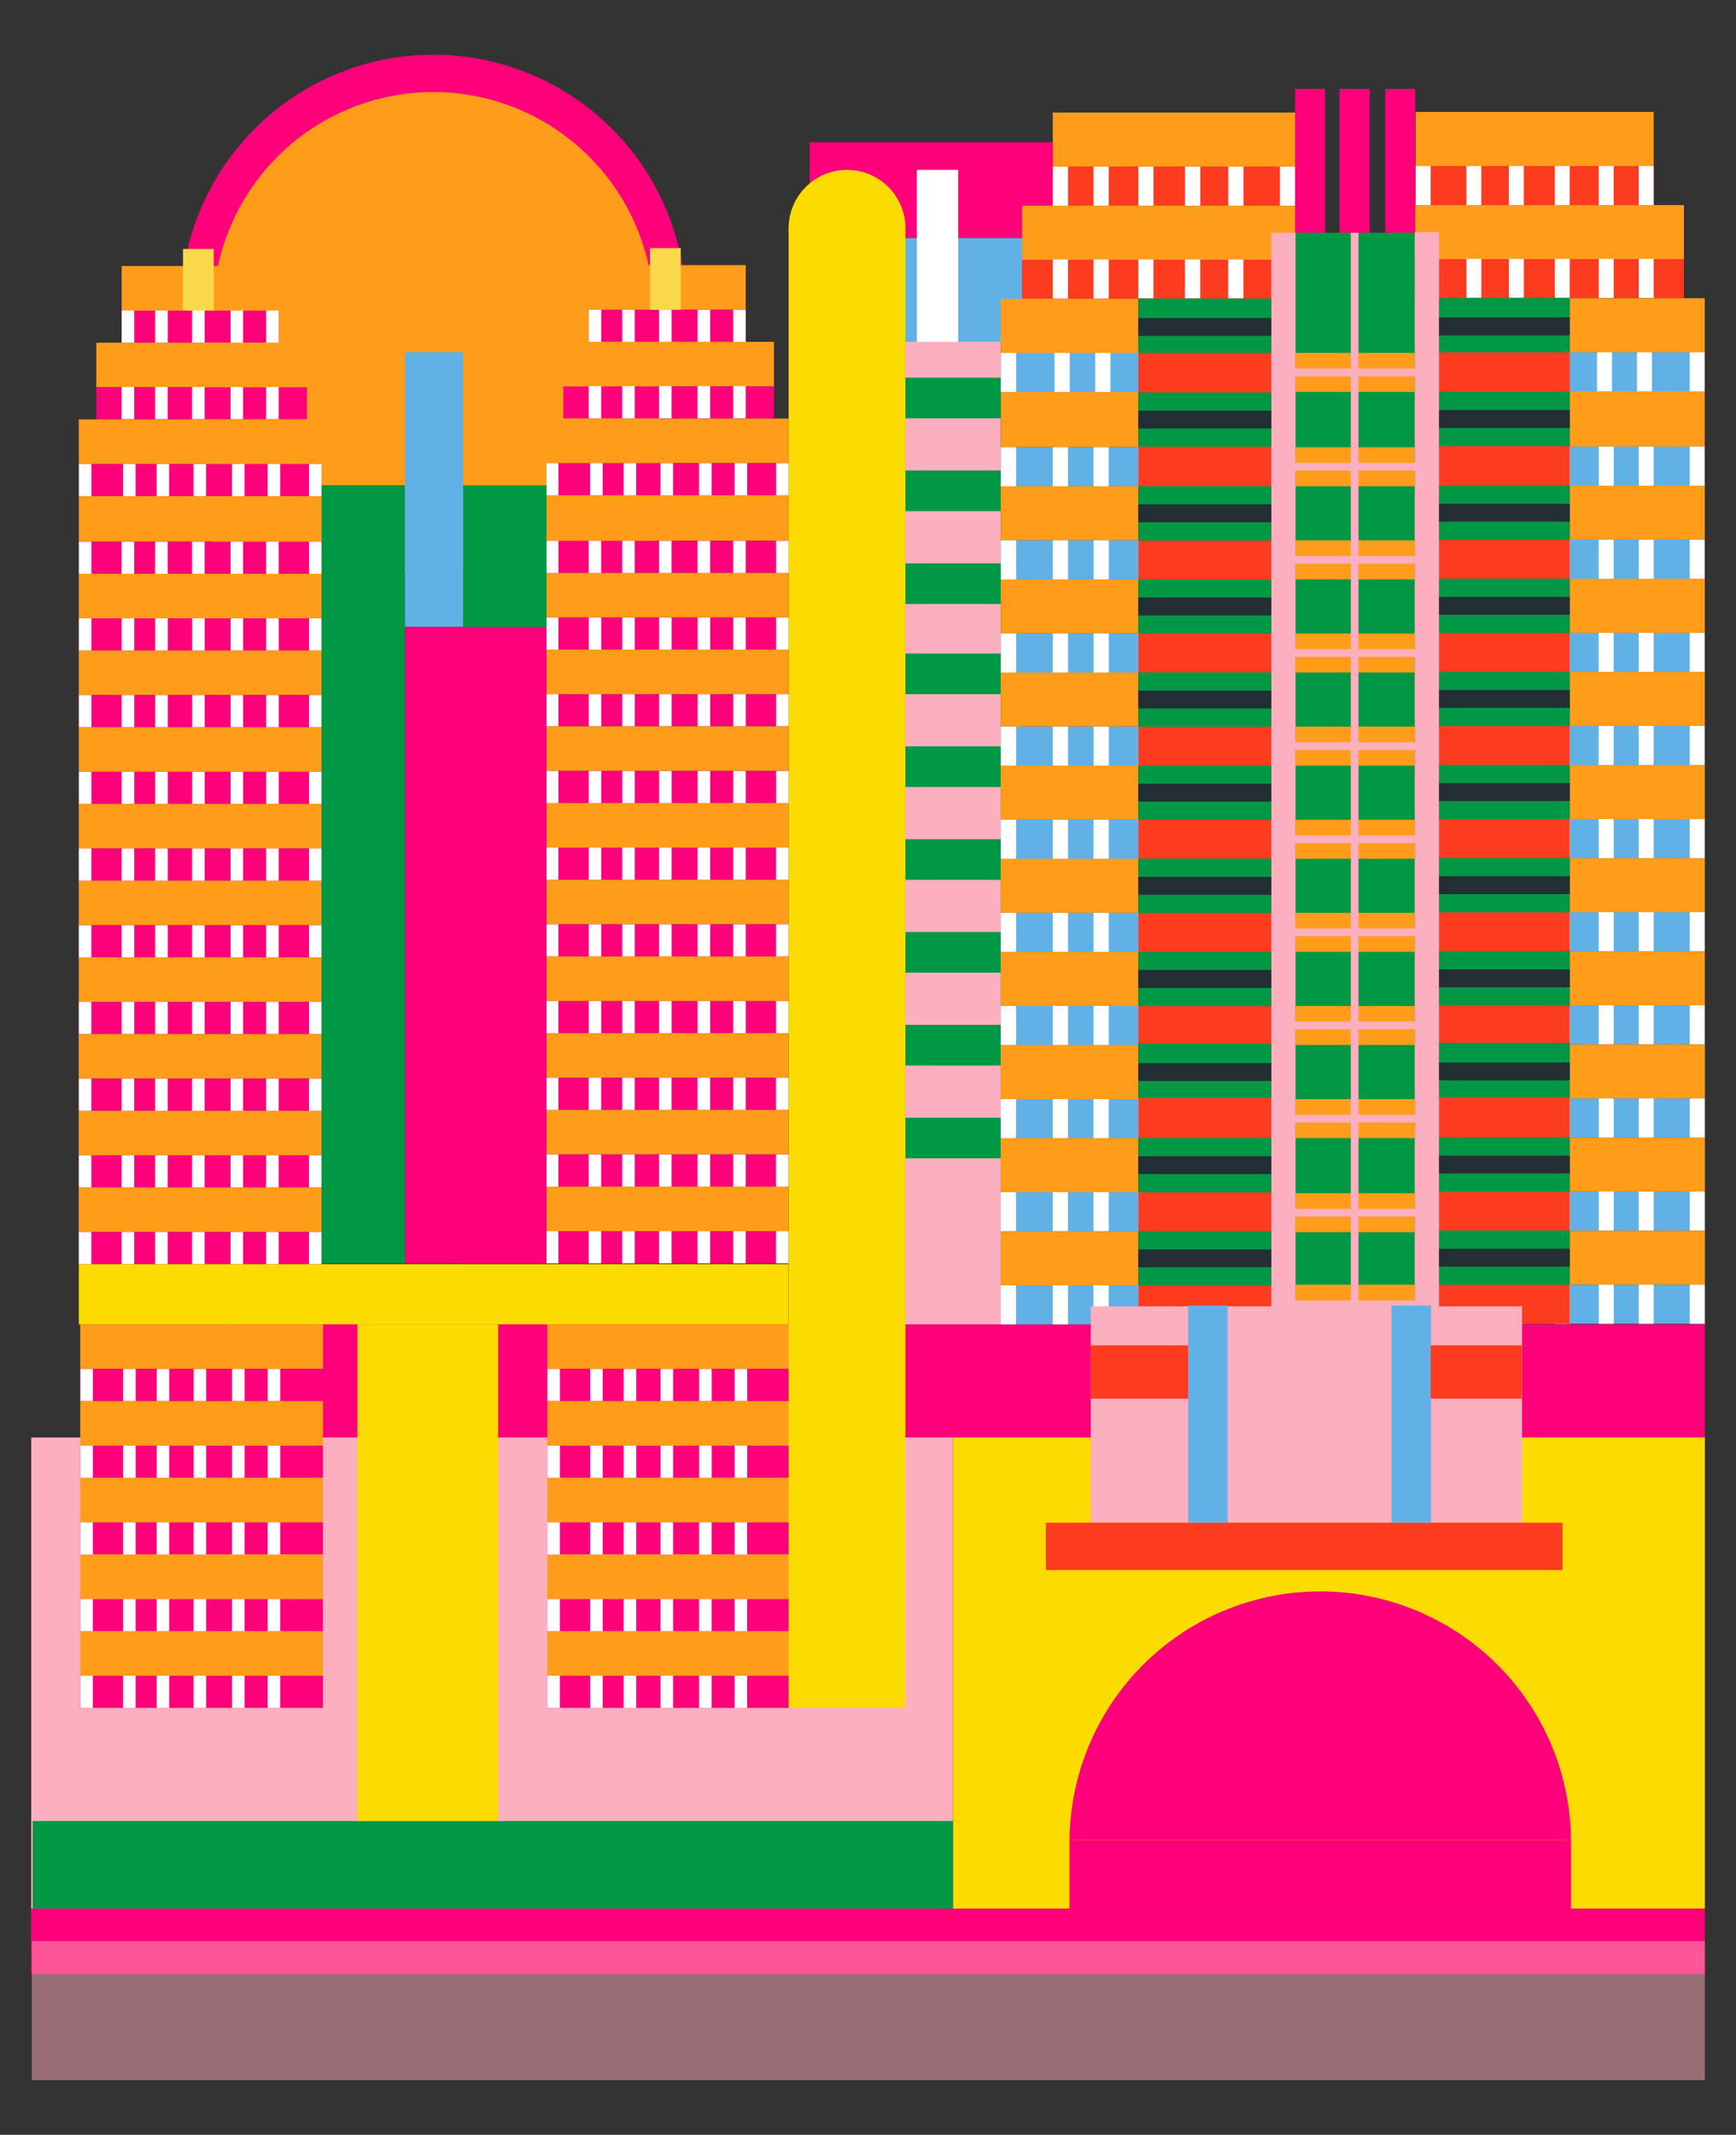 <svg xmlns="http://www.w3.org/2000/svg" xmlns:xlink="http://www.w3.org/1999/xlink" width="729" height="896" viewBox="0 0 729 896">
  <rect x="0" y="0" width="729" height="896" fill="#333333" stroke="none"/>
  <defs>
    <clipPath id="clip-path">
      <rect id="Rectangle_1274" data-name="Rectangle 1274" width="702.878" height="805.548" fill="none"/>
    </clipPath>
    <clipPath id="clip-Artboard_1">
      <rect width="729" height="896"/>
    </clipPath>
  </defs>
  <g id="Artboard_1" data-name="Artboard – 1" clip-path="url(#clip-Artboard_1)">
    <rect width="729" height="896" fill="#fff" fill-opacity="0"/>
    <g id="Group_2554" data-name="Group 2554" transform="translate(13.061 22.95)">
      <rect id="Rectangle_637" data-name="Rectangle 637" width="621.656" height="47.486" transform="translate(81.215 532.904)" fill="#fe007a"/>
      <rect id="Rectangle_638" data-name="Rectangle 638" width="387.117" height="197.727" transform="translate(0.038 580.391)" fill="#fbafbf"/>
      <rect id="Rectangle_639" data-name="Rectangle 639" width="112.882" height="40.242" transform="translate(326.927 36.765)" fill="#fe007a"/>
      <rect id="Rectangle_640" data-name="Rectangle 640" width="74.209" height="43.879" transform="translate(365.6 77.007)" fill="#61b1e7"/>
      <rect id="Rectangle_641" data-name="Rectangle 641" width="191.459" height="100.286" transform="translate(72.471 96.094)" fill="#61b1e7"/>
      <rect id="Rectangle_642" data-name="Rectangle 642" width="185.415" height="112.898" transform="translate(76.039 104.261)" fill="#ff9d1a"/>
      <g id="Group_1779" data-name="Group 1779" transform="translate(0 -0.001)">
        <g id="Group_1778" data-name="Group 1778" clip-path="url(#clip-path)">
          <path id="Path_1766" data-name="Path 1766" d="M8.175,106.054a106.053,106.053,0,1,1,212.107,0" transform="translate(54.691)" fill="#fe007a"/>
          <path id="Path_1767" data-name="Path 1767" d="M9.933,94.574a92.534,92.534,0,1,1,185.069,0" transform="translate(66.452 13.648)" fill="#ff9d1a"/>
          <rect id="Rectangle_643" data-name="Rectangle 643" width="65.942" height="18.702" transform="translate(38.035 88.697)" fill="#ff9d1a"/>
          <rect id="Rectangle_644" data-name="Rectangle 644" width="65.942" height="13.488" transform="translate(38.035 107.399)" fill="#fe007a"/>
          <rect id="Rectangle_645" data-name="Rectangle 645" width="88.443" height="18.702" transform="translate(27.377 120.888)" fill="#ff9d1a"/>
          <rect id="Rectangle_646" data-name="Rectangle 646" width="88.443" height="13.488" transform="translate(27.377 139.598)" fill="#fe007a"/>
          <rect id="Rectangle_647" data-name="Rectangle 647" width="101.939" height="18.702" transform="translate(20.033 153.086)" fill="#ff9d1a"/>
          <rect id="Rectangle_648" data-name="Rectangle 648" width="101.939" height="13.896" transform="translate(20.033 171.788)" fill="#fe007a"/>
          <rect id="Rectangle_649" data-name="Rectangle 649" width="101.939" height="19.11" transform="translate(20.048 185.276)" fill="#ff9d1a"/>
          <rect id="Rectangle_650" data-name="Rectangle 650" width="101.939" height="13.488" transform="translate(20.048 204.394)" fill="#fe007a"/>
          <rect id="Rectangle_651" data-name="Rectangle 651" width="101.939" height="18.702" transform="translate(20.017 217.882)" fill="#ff9d1a"/>
          <rect id="Rectangle_652" data-name="Rectangle 652" width="101.939" height="13.488" transform="translate(20.017 236.584)" fill="#fe007a"/>
          <rect id="Rectangle_653" data-name="Rectangle 653" width="101.939" height="18.702" transform="translate(20.017 250.081)" fill="#ff9d1a"/>
          <rect id="Rectangle_654" data-name="Rectangle 654" width="101.939" height="13.488" transform="translate(20.017 268.783)" fill="#fe007a"/>
          <rect id="Rectangle_655" data-name="Rectangle 655" width="12.896" height="25.846" transform="translate(63.789 81.553)" fill="#f9d949"/>
          <rect id="Rectangle_656" data-name="Rectangle 656" width="5.26" height="13.488" transform="translate(38.035 107.399)" fill="#fff"/>
          <rect id="Rectangle_657" data-name="Rectangle 657" width="5.26" height="13.488" transform="translate(52.108 107.399)" fill="#fff"/>
          <rect id="Rectangle_658" data-name="Rectangle 658" width="5.26" height="13.488" transform="translate(67.603 107.399)" fill="#fff"/>
          <rect id="Rectangle_659" data-name="Rectangle 659" width="5.26" height="13.488" transform="translate(83.768 107.399)" fill="#fff"/>
          <rect id="Rectangle_660" data-name="Rectangle 660" width="5.26" height="13.488" transform="translate(98.717 107.399)" fill="#fff"/>
          <rect id="Rectangle_661" data-name="Rectangle 661" width="5.26" height="13.488" transform="translate(38.02 139.49)" fill="#fff"/>
          <rect id="Rectangle_662" data-name="Rectangle 662" width="5.26" height="13.488" transform="translate(52.1 139.49)" fill="#fff"/>
          <rect id="Rectangle_663" data-name="Rectangle 663" width="5.26" height="13.488" transform="translate(67.588 139.49)" fill="#fff"/>
          <rect id="Rectangle_664" data-name="Rectangle 664" width="5.26" height="13.488" transform="translate(83.752 139.49)" fill="#fff"/>
          <rect id="Rectangle_665" data-name="Rectangle 665" width="5.26" height="13.488" transform="translate(98.702 139.49)" fill="#fff"/>
          <rect id="Rectangle_666" data-name="Rectangle 666" width="5.26" height="13.488" transform="translate(38.635 171.788)" fill="#fff"/>
          <rect id="Rectangle_667" data-name="Rectangle 667" width="5.26" height="13.488" transform="translate(52.708 171.788)" fill="#fff"/>
          <rect id="Rectangle_668" data-name="Rectangle 668" width="5.26" height="13.488" transform="translate(68.203 171.788)" fill="#fff"/>
          <rect id="Rectangle_669" data-name="Rectangle 669" width="5.26" height="13.488" transform="translate(84.367 171.788)" fill="#fff"/>
          <rect id="Rectangle_670" data-name="Rectangle 670" width="5.26" height="13.488" transform="translate(99.317 171.788)" fill="#fff"/>
          <rect id="Rectangle_671" data-name="Rectangle 671" width="5.26" height="13.488" transform="translate(116.727 171.788)" fill="#fff"/>
          <rect id="Rectangle_672" data-name="Rectangle 672" width="5.26" height="13.488" transform="translate(20.063 171.788)" fill="#fff"/>
          <rect id="Rectangle_673" data-name="Rectangle 673" width="5.26" height="13.488" transform="translate(20.063 204.394)" fill="#fff"/>
          <rect id="Rectangle_674" data-name="Rectangle 674" width="5.26" height="13.488" transform="translate(116.727 204.394)" fill="#fff"/>
          <rect id="Rectangle_675" data-name="Rectangle 675" width="5.26" height="13.488" transform="translate(116.727 236.584)" fill="#fff"/>
          <rect id="Rectangle_676" data-name="Rectangle 676" width="5.26" height="13.488" transform="translate(116.727 268.783)" fill="#fff"/>
          <rect id="Rectangle_677" data-name="Rectangle 677" width="5.26" height="13.488" transform="translate(20.063 236.584)" fill="#fff"/>
          <rect id="Rectangle_678" data-name="Rectangle 678" width="5.26" height="13.488" transform="translate(38.02 204.394)" fill="#fff"/>
          <rect id="Rectangle_679" data-name="Rectangle 679" width="5.26" height="13.488" transform="translate(52.1 204.394)" fill="#fff"/>
          <rect id="Rectangle_680" data-name="Rectangle 680" width="5.26" height="13.488" transform="translate(67.588 204.394)" fill="#fff"/>
          <rect id="Rectangle_681" data-name="Rectangle 681" width="5.26" height="13.488" transform="translate(83.752 204.394)" fill="#fff"/>
          <rect id="Rectangle_682" data-name="Rectangle 682" width="5.26" height="13.488" transform="translate(98.702 204.394)" fill="#fff"/>
          <rect id="Rectangle_683" data-name="Rectangle 683" width="5.26" height="13.488" transform="translate(38.05 236.584)" fill="#fff"/>
          <rect id="Rectangle_684" data-name="Rectangle 684" width="5.26" height="13.488" transform="translate(52.123 236.584)" fill="#fff"/>
          <rect id="Rectangle_685" data-name="Rectangle 685" width="5.26" height="13.488" transform="translate(67.619 236.584)" fill="#fff"/>
          <rect id="Rectangle_686" data-name="Rectangle 686" width="5.26" height="13.488" transform="translate(83.783 236.584)" fill="#fff"/>
          <rect id="Rectangle_687" data-name="Rectangle 687" width="5.26" height="13.488" transform="translate(98.732 236.584)" fill="#fff"/>
          <rect id="Rectangle_688" data-name="Rectangle 688" width="5.26" height="13.488" transform="translate(38.05 268.783)" fill="#fff"/>
          <rect id="Rectangle_689" data-name="Rectangle 689" width="5.26" height="13.488" transform="translate(20.063 268.783)" fill="#fff"/>
          <rect id="Rectangle_690" data-name="Rectangle 690" width="5.26" height="13.488" transform="translate(52.123 268.783)" fill="#fff"/>
          <rect id="Rectangle_691" data-name="Rectangle 691" width="5.26" height="13.488" transform="translate(67.619 268.783)" fill="#fff"/>
          <rect id="Rectangle_692" data-name="Rectangle 692" width="5.26" height="13.488" transform="translate(83.783 268.783)" fill="#fff"/>
          <rect id="Rectangle_693" data-name="Rectangle 693" width="5.26" height="13.488" transform="translate(98.732 268.783)" fill="#fff"/>
          <rect id="Rectangle_694" data-name="Rectangle 694" width="101.939" height="18.702" transform="translate(20.017 282.271)" fill="#ff9d1a"/>
          <rect id="Rectangle_695" data-name="Rectangle 695" width="101.939" height="13.488" transform="translate(20.017 300.981)" fill="#fe007a"/>
          <rect id="Rectangle_696" data-name="Rectangle 696" width="5.26" height="13.488" transform="translate(116.727 300.981)" fill="#fff"/>
          <rect id="Rectangle_697" data-name="Rectangle 697" width="5.26" height="13.488" transform="translate(38.05 300.981)" fill="#fff"/>
          <rect id="Rectangle_698" data-name="Rectangle 698" width="5.26" height="13.488" transform="translate(20.063 300.981)" fill="#fff"/>
          <rect id="Rectangle_699" data-name="Rectangle 699" width="5.26" height="13.488" transform="translate(52.123 300.981)" fill="#fff"/>
          <rect id="Rectangle_700" data-name="Rectangle 700" width="5.26" height="13.488" transform="translate(67.619 300.981)" fill="#fff"/>
          <rect id="Rectangle_701" data-name="Rectangle 701" width="5.26" height="13.488" transform="translate(83.783 300.981)" fill="#fff"/>
          <rect id="Rectangle_702" data-name="Rectangle 702" width="5.26" height="13.488" transform="translate(98.732 300.981)" fill="#fff"/>
          <rect id="Rectangle_703" data-name="Rectangle 703" width="101.939" height="18.702" transform="translate(20.002 314.469)" fill="#ff9d1a"/>
          <rect id="Rectangle_704" data-name="Rectangle 704" width="101.939" height="13.488" transform="translate(20.002 333.172)" fill="#fe007a"/>
          <rect id="Rectangle_705" data-name="Rectangle 705" width="101.939" height="18.702" transform="translate(20.002 346.66)" fill="#ff9d1a"/>
          <rect id="Rectangle_706" data-name="Rectangle 706" width="101.939" height="13.488" transform="translate(20.002 365.37)" fill="#fe007a"/>
          <rect id="Rectangle_707" data-name="Rectangle 707" width="5.26" height="13.488" transform="translate(116.712 333.172)" fill="#fff"/>
          <rect id="Rectangle_708" data-name="Rectangle 708" width="5.26" height="13.488" transform="translate(116.712 365.37)" fill="#fff"/>
          <rect id="Rectangle_709" data-name="Rectangle 709" width="5.26" height="13.488" transform="translate(20.048 333.172)" fill="#fff"/>
          <rect id="Rectangle_710" data-name="Rectangle 710" width="5.26" height="13.488" transform="translate(38.035 333.172)" fill="#fff"/>
          <rect id="Rectangle_711" data-name="Rectangle 711" width="5.26" height="13.488" transform="translate(52.108 333.172)" fill="#fff"/>
          <rect id="Rectangle_712" data-name="Rectangle 712" width="5.26" height="13.488" transform="translate(67.603 333.172)" fill="#fff"/>
          <rect id="Rectangle_713" data-name="Rectangle 713" width="5.26" height="13.488" transform="translate(83.768 333.172)" fill="#fff"/>
          <rect id="Rectangle_714" data-name="Rectangle 714" width="5.26" height="13.488" transform="translate(98.717 333.172)" fill="#fff"/>
          <rect id="Rectangle_715" data-name="Rectangle 715" width="5.26" height="13.488" transform="translate(38.035 365.37)" fill="#fff"/>
          <rect id="Rectangle_716" data-name="Rectangle 716" width="5.26" height="13.488" transform="translate(20.048 365.37)" fill="#fff"/>
          <rect id="Rectangle_717" data-name="Rectangle 717" width="5.26" height="13.488" transform="translate(52.108 365.37)" fill="#fff"/>
          <rect id="Rectangle_718" data-name="Rectangle 718" width="5.26" height="13.488" transform="translate(67.603 365.37)" fill="#fff"/>
          <rect id="Rectangle_719" data-name="Rectangle 719" width="5.26" height="13.488" transform="translate(83.768 365.37)" fill="#fff"/>
          <rect id="Rectangle_720" data-name="Rectangle 720" width="5.26" height="13.488" transform="translate(98.717 365.37)" fill="#fff"/>
          <rect id="Rectangle_721" data-name="Rectangle 721" width="101.939" height="18.702" transform="translate(20.002 378.858)" fill="#ff9d1a"/>
          <rect id="Rectangle_722" data-name="Rectangle 722" width="101.939" height="13.488" transform="translate(20.002 397.568)" fill="#fe007a"/>
          <rect id="Rectangle_723" data-name="Rectangle 723" width="5.26" height="13.488" transform="translate(116.712 397.568)" fill="#fff"/>
          <rect id="Rectangle_724" data-name="Rectangle 724" width="5.26" height="13.488" transform="translate(38.035 397.568)" fill="#fff"/>
          <rect id="Rectangle_725" data-name="Rectangle 725" width="5.26" height="13.488" transform="translate(20.048 397.568)" fill="#fff"/>
          <rect id="Rectangle_726" data-name="Rectangle 726" width="5.26" height="13.488" transform="translate(52.108 397.568)" fill="#fff"/>
          <rect id="Rectangle_727" data-name="Rectangle 727" width="5.26" height="13.488" transform="translate(67.603 397.568)" fill="#fff"/>
          <rect id="Rectangle_728" data-name="Rectangle 728" width="5.26" height="13.488" transform="translate(83.768 397.568)" fill="#fff"/>
          <rect id="Rectangle_729" data-name="Rectangle 729" width="5.26" height="13.488" transform="translate(98.717 397.568)" fill="#fff"/>
          <rect id="Rectangle_730" data-name="Rectangle 730" width="101.939" height="18.702" transform="translate(19.994 411.056)" fill="#ff9d1a"/>
          <rect id="Rectangle_731" data-name="Rectangle 731" width="101.939" height="13.488" transform="translate(19.994 429.759)" fill="#fe007a"/>
          <rect id="Rectangle_732" data-name="Rectangle 732" width="101.939" height="18.702" transform="translate(19.994 443.247)" fill="#ff9d1a"/>
          <rect id="Rectangle_733" data-name="Rectangle 733" width="101.939" height="13.488" transform="translate(19.994 461.957)" fill="#fe007a"/>
          <rect id="Rectangle_734" data-name="Rectangle 734" width="5.26" height="13.488" transform="translate(116.696 429.759)" fill="#fff"/>
          <rect id="Rectangle_735" data-name="Rectangle 735" width="5.26" height="13.488" transform="translate(116.696 461.957)" fill="#fff"/>
          <rect id="Rectangle_736" data-name="Rectangle 736" width="5.26" height="13.488" transform="translate(20.04 429.759)" fill="#fff"/>
          <rect id="Rectangle_737" data-name="Rectangle 737" width="5.26" height="13.488" transform="translate(38.02 429.759)" fill="#fff"/>
          <rect id="Rectangle_738" data-name="Rectangle 738" width="5.26" height="13.488" transform="translate(52.1 429.759)" fill="#fff"/>
          <rect id="Rectangle_739" data-name="Rectangle 739" width="5.26" height="13.488" transform="translate(67.588 429.759)" fill="#fff"/>
          <rect id="Rectangle_740" data-name="Rectangle 740" width="5.26" height="13.488" transform="translate(83.752 429.759)" fill="#fff"/>
          <rect id="Rectangle_741" data-name="Rectangle 741" width="5.26" height="13.488" transform="translate(98.702 429.759)" fill="#fff"/>
          <rect id="Rectangle_742" data-name="Rectangle 742" width="5.26" height="13.488" transform="translate(38.02 461.957)" fill="#fff"/>
          <rect id="Rectangle_743" data-name="Rectangle 743" width="5.26" height="13.488" transform="translate(20.04 461.957)" fill="#fff"/>
          <rect id="Rectangle_744" data-name="Rectangle 744" width="5.26" height="13.488" transform="translate(52.1 461.957)" fill="#fff"/>
          <rect id="Rectangle_745" data-name="Rectangle 745" width="5.26" height="13.488" transform="translate(67.588 461.957)" fill="#fff"/>
          <rect id="Rectangle_746" data-name="Rectangle 746" width="5.26" height="13.488" transform="translate(83.752 461.957)" fill="#fff"/>
          <rect id="Rectangle_747" data-name="Rectangle 747" width="5.26" height="13.488" transform="translate(98.702 461.957)" fill="#fff"/>
          <rect id="Rectangle_748" data-name="Rectangle 748" width="101.939" height="18.702" transform="translate(19.994 475.445)" fill="#ff9d1a"/>
          <rect id="Rectangle_749" data-name="Rectangle 749" width="101.939" height="13.488" transform="translate(19.994 494.147)" fill="#fe007a"/>
          <rect id="Rectangle_750" data-name="Rectangle 750" width="5.26" height="13.488" transform="translate(116.696 494.147)" fill="#fff"/>
          <rect id="Rectangle_751" data-name="Rectangle 751" width="5.26" height="13.488" transform="translate(38.02 494.147)" fill="#fff"/>
          <rect id="Rectangle_752" data-name="Rectangle 752" width="5.26" height="13.488" transform="translate(20.04 494.147)" fill="#fff"/>
          <rect id="Rectangle_753" data-name="Rectangle 753" width="5.26" height="13.488" transform="translate(52.1 494.147)" fill="#fff"/>
          <rect id="Rectangle_754" data-name="Rectangle 754" width="5.26" height="13.488" transform="translate(67.588 494.147)" fill="#fff"/>
          <rect id="Rectangle_755" data-name="Rectangle 755" width="5.26" height="13.488" transform="translate(83.752 494.147)" fill="#fff"/>
          <rect id="Rectangle_756" data-name="Rectangle 756" width="5.26" height="13.488" transform="translate(98.702 494.147)" fill="#fff"/>
          <rect id="Rectangle_757" data-name="Rectangle 757" width="101.939" height="18.702" transform="translate(20.64 532.905)" fill="#ff9d1a"/>
          <rect id="Rectangle_758" data-name="Rectangle 758" width="101.939" height="13.488" transform="translate(20.64 551.615)" fill="#fe007a"/>
          <rect id="Rectangle_759" data-name="Rectangle 759" width="5.26" height="13.488" transform="translate(38.666 551.615)" fill="#fff"/>
          <rect id="Rectangle_760" data-name="Rectangle 760" width="5.26" height="13.488" transform="translate(20.686 551.615)" fill="#fff"/>
          <rect id="Rectangle_761" data-name="Rectangle 761" width="5.26" height="13.488" transform="translate(52.746 551.615)" fill="#fff"/>
          <rect id="Rectangle_762" data-name="Rectangle 762" width="5.26" height="13.488" transform="translate(68.241 551.615)" fill="#fff"/>
          <rect id="Rectangle_763" data-name="Rectangle 763" width="5.26" height="13.488" transform="translate(84.406 551.615)" fill="#fff"/>
          <rect id="Rectangle_764" data-name="Rectangle 764" width="5.26" height="13.488" transform="translate(99.348 551.615)" fill="#fff"/>
          <rect id="Rectangle_765" data-name="Rectangle 765" width="101.939" height="18.702" transform="translate(20.64 565.104)" fill="#ff9d1a"/>
          <rect id="Rectangle_766" data-name="Rectangle 766" width="101.939" height="13.488" transform="translate(20.64 583.806)" fill="#fe007a"/>
          <rect id="Rectangle_767" data-name="Rectangle 767" width="5.26" height="13.488" transform="translate(38.666 583.806)" fill="#fff"/>
          <rect id="Rectangle_768" data-name="Rectangle 768" width="5.26" height="13.488" transform="translate(20.686 583.806)" fill="#fff"/>
          <rect id="Rectangle_769" data-name="Rectangle 769" width="5.26" height="13.488" transform="translate(52.746 583.806)" fill="#fff"/>
          <rect id="Rectangle_770" data-name="Rectangle 770" width="5.26" height="13.488" transform="translate(68.241 583.806)" fill="#fff"/>
          <rect id="Rectangle_771" data-name="Rectangle 771" width="5.26" height="13.488" transform="translate(84.406 583.806)" fill="#fff"/>
          <rect id="Rectangle_772" data-name="Rectangle 772" width="5.26" height="13.488" transform="translate(99.348 583.806)" fill="#fff"/>
          <rect id="Rectangle_773" data-name="Rectangle 773" width="101.939" height="18.702" transform="translate(20.625 597.302)" fill="#ff9d1a"/>
          <rect id="Rectangle_774" data-name="Rectangle 774" width="101.939" height="13.488" transform="translate(20.625 616.004)" fill="#fe007a"/>
          <rect id="Rectangle_775" data-name="Rectangle 775" width="101.939" height="18.702" transform="translate(20.625 629.492)" fill="#ff9d1a"/>
          <rect id="Rectangle_776" data-name="Rectangle 776" width="101.939" height="13.488" transform="translate(20.625 648.202)" fill="#fe007a"/>
          <rect id="Rectangle_777" data-name="Rectangle 777" width="5.26" height="13.488" transform="translate(20.671 616.004)" fill="#fff"/>
          <rect id="Rectangle_778" data-name="Rectangle 778" width="5.26" height="13.488" transform="translate(38.65 616.004)" fill="#fff"/>
          <rect id="Rectangle_779" data-name="Rectangle 779" width="5.26" height="13.488" transform="translate(52.731 616.004)" fill="#fff"/>
          <rect id="Rectangle_780" data-name="Rectangle 780" width="5.26" height="13.488" transform="translate(68.226 616.004)" fill="#fff"/>
          <rect id="Rectangle_781" data-name="Rectangle 781" width="5.26" height="13.488" transform="translate(84.391 616.004)" fill="#fff"/>
          <rect id="Rectangle_782" data-name="Rectangle 782" width="5.26" height="13.488" transform="translate(99.332 616.004)" fill="#fff"/>
          <rect id="Rectangle_783" data-name="Rectangle 783" width="5.26" height="13.488" transform="translate(38.65 648.202)" fill="#fff"/>
          <rect id="Rectangle_784" data-name="Rectangle 784" width="5.26" height="13.488" transform="translate(20.671 648.202)" fill="#fff"/>
          <rect id="Rectangle_785" data-name="Rectangle 785" width="5.26" height="13.488" transform="translate(52.731 648.202)" fill="#fff"/>
          <rect id="Rectangle_786" data-name="Rectangle 786" width="5.26" height="13.488" transform="translate(68.226 648.202)" fill="#fff"/>
          <rect id="Rectangle_787" data-name="Rectangle 787" width="5.26" height="13.488" transform="translate(84.391 648.202)" fill="#fff"/>
          <rect id="Rectangle_788" data-name="Rectangle 788" width="5.26" height="13.488" transform="translate(99.332 648.202)" fill="#fff"/>
          <rect id="Rectangle_789" data-name="Rectangle 789" width="101.939" height="18.702" transform="translate(20.625 661.691)" fill="#ff9d1a"/>
          <rect id="Rectangle_790" data-name="Rectangle 790" width="101.939" height="13.488" transform="translate(20.625 680.393)" fill="#fe007a"/>
          <rect id="Rectangle_791" data-name="Rectangle 791" width="5.26" height="13.488" transform="translate(38.65 680.393)" fill="#fff"/>
          <rect id="Rectangle_792" data-name="Rectangle 792" width="5.26" height="13.488" transform="translate(20.671 680.393)" fill="#fff"/>
          <rect id="Rectangle_793" data-name="Rectangle 793" width="5.26" height="13.488" transform="translate(52.731 680.393)" fill="#fff"/>
          <rect id="Rectangle_794" data-name="Rectangle 794" width="5.26" height="13.488" transform="translate(68.226 680.393)" fill="#fff"/>
          <rect id="Rectangle_795" data-name="Rectangle 795" width="5.26" height="13.488" transform="translate(84.391 680.393)" fill="#fff"/>
          <rect id="Rectangle_796" data-name="Rectangle 796" width="5.26" height="13.488" transform="translate(99.332 680.393)" fill="#fff"/>
          <rect id="Rectangle_797" data-name="Rectangle 797" width="101.939" height="18.702" transform="translate(216.752 532.905)" fill="#ff9d1a"/>
          <rect id="Rectangle_798" data-name="Rectangle 798" width="101.939" height="13.488" transform="translate(216.752 551.615)" fill="#fe007a"/>
          <rect id="Rectangle_799" data-name="Rectangle 799" width="5.26" height="13.488" transform="translate(234.777 551.615)" fill="#fff"/>
          <rect id="Rectangle_800" data-name="Rectangle 800" width="5.26" height="13.488" transform="translate(216.798 551.615)" fill="#fff"/>
          <rect id="Rectangle_801" data-name="Rectangle 801" width="5.26" height="13.488" transform="translate(248.858 551.615)" fill="#fff"/>
          <rect id="Rectangle_802" data-name="Rectangle 802" width="5.26" height="13.488" transform="translate(264.353 551.615)" fill="#fff"/>
          <rect id="Rectangle_803" data-name="Rectangle 803" width="5.26" height="13.488" transform="translate(280.517 551.615)" fill="#fff"/>
          <rect id="Rectangle_804" data-name="Rectangle 804" width="5.26" height="13.488" transform="translate(295.459 551.615)" fill="#fff"/>
          <rect id="Rectangle_805" data-name="Rectangle 805" width="101.939" height="18.702" transform="translate(216.752 565.104)" fill="#ff9d1a"/>
          <rect id="Rectangle_806" data-name="Rectangle 806" width="101.939" height="13.488" transform="translate(216.752 583.806)" fill="#fe007a"/>
          <rect id="Rectangle_807" data-name="Rectangle 807" width="5.26" height="13.488" transform="translate(234.777 583.806)" fill="#fff"/>
          <rect id="Rectangle_808" data-name="Rectangle 808" width="5.26" height="13.488" transform="translate(216.798 583.806)" fill="#fff"/>
          <rect id="Rectangle_809" data-name="Rectangle 809" width="5.26" height="13.488" transform="translate(248.858 583.806)" fill="#fff"/>
          <rect id="Rectangle_810" data-name="Rectangle 810" width="5.26" height="13.488" transform="translate(264.353 583.806)" fill="#fff"/>
          <rect id="Rectangle_811" data-name="Rectangle 811" width="5.26" height="13.488" transform="translate(280.517 583.806)" fill="#fff"/>
          <rect id="Rectangle_812" data-name="Rectangle 812" width="5.26" height="13.488" transform="translate(295.459 583.806)" fill="#fff"/>
          <rect id="Rectangle_813" data-name="Rectangle 813" width="101.939" height="18.702" transform="translate(216.736 597.302)" fill="#ff9d1a"/>
          <rect id="Rectangle_814" data-name="Rectangle 814" width="101.939" height="13.488" transform="translate(216.736 616.004)" fill="#fe007a"/>
          <rect id="Rectangle_815" data-name="Rectangle 815" width="101.939" height="18.702" transform="translate(216.736 629.492)" fill="#ff9d1a"/>
          <rect id="Rectangle_816" data-name="Rectangle 816" width="101.939" height="13.488" transform="translate(216.736 648.202)" fill="#fe007a"/>
          <rect id="Rectangle_817" data-name="Rectangle 817" width="5.26" height="13.488" transform="translate(216.782 616.004)" fill="#fff"/>
          <rect id="Rectangle_818" data-name="Rectangle 818" width="5.26" height="13.488" transform="translate(234.769 616.004)" fill="#fff"/>
          <rect id="Rectangle_819" data-name="Rectangle 819" width="5.26" height="13.488" transform="translate(248.842 616.004)" fill="#fff"/>
          <rect id="Rectangle_820" data-name="Rectangle 820" width="5.26" height="13.488" transform="translate(264.338 616.004)" fill="#fff"/>
          <rect id="Rectangle_821" data-name="Rectangle 821" width="5.26" height="13.488" transform="translate(280.502 616.004)" fill="#fff"/>
          <rect id="Rectangle_822" data-name="Rectangle 822" width="5.26" height="13.488" transform="translate(295.444 616.004)" fill="#fff"/>
          <rect id="Rectangle_823" data-name="Rectangle 823" width="5.26" height="13.488" transform="translate(234.769 648.202)" fill="#fff"/>
          <rect id="Rectangle_824" data-name="Rectangle 824" width="5.26" height="13.488" transform="translate(216.782 648.202)" fill="#fff"/>
          <rect id="Rectangle_825" data-name="Rectangle 825" width="5.26" height="13.488" transform="translate(248.842 648.202)" fill="#fff"/>
          <rect id="Rectangle_826" data-name="Rectangle 826" width="5.26" height="13.488" transform="translate(264.338 648.202)" fill="#fff"/>
          <rect id="Rectangle_827" data-name="Rectangle 827" width="5.26" height="13.488" transform="translate(280.502 648.202)" fill="#fff"/>
          <rect id="Rectangle_828" data-name="Rectangle 828" width="5.26" height="13.488" transform="translate(295.444 648.202)" fill="#fff"/>
          <rect id="Rectangle_829" data-name="Rectangle 829" width="101.939" height="18.702" transform="translate(216.736 661.691)" fill="#ff9d1a"/>
          <rect id="Rectangle_830" data-name="Rectangle 830" width="101.939" height="13.488" transform="translate(216.736 680.393)" fill="#fe007a"/>
          <rect id="Rectangle_831" data-name="Rectangle 831" width="5.26" height="13.488" transform="translate(234.769 680.393)" fill="#fff"/>
          <rect id="Rectangle_832" data-name="Rectangle 832" width="5.26" height="13.488" transform="translate(216.782 680.393)" fill="#fff"/>
          <rect id="Rectangle_833" data-name="Rectangle 833" width="5.26" height="13.488" transform="translate(248.842 680.393)" fill="#fff"/>
          <rect id="Rectangle_834" data-name="Rectangle 834" width="5.26" height="13.488" transform="translate(264.338 680.393)" fill="#fff"/>
          <rect id="Rectangle_835" data-name="Rectangle 835" width="5.26" height="13.488" transform="translate(280.502 680.393)" fill="#fff"/>
          <rect id="Rectangle_836" data-name="Rectangle 836" width="5.26" height="13.488" transform="translate(295.444 680.393)" fill="#fff"/>
          <rect id="Rectangle_837" data-name="Rectangle 837" width="65.942" height="18.702" transform="translate(234.154 88.336)" fill="#ff9d1a"/>
          <rect id="Rectangle_838" data-name="Rectangle 838" width="65.942" height="13.488" transform="translate(234.154 107.038)" fill="#fe007a"/>
          <rect id="Rectangle_839" data-name="Rectangle 839" width="88.443" height="18.702" transform="translate(223.496 120.526)" fill="#ff9d1a"/>
          <rect id="Rectangle_840" data-name="Rectangle 840" width="88.443" height="13.488" transform="translate(223.496 139.236)" fill="#fe007a"/>
          <rect id="Rectangle_841" data-name="Rectangle 841" width="101.939" height="18.702" transform="translate(216.152 152.724)" fill="#ff9d1a"/>
          <rect id="Rectangle_842" data-name="Rectangle 842" width="101.939" height="13.896" transform="translate(216.152 171.427)" fill="#fe007a"/>
          <rect id="Rectangle_843" data-name="Rectangle 843" width="101.939" height="19.11" transform="translate(216.167 184.915)" fill="#ff9d1a"/>
          <rect id="Rectangle_844" data-name="Rectangle 844" width="101.939" height="13.488" transform="translate(216.167 204.032)" fill="#fe007a"/>
          <rect id="Rectangle_845" data-name="Rectangle 845" width="101.939" height="18.702" transform="translate(216.136 217.521)" fill="#ff9d1a"/>
          <rect id="Rectangle_846" data-name="Rectangle 846" width="101.939" height="13.488" transform="translate(216.136 236.223)" fill="#fe007a"/>
          <rect id="Rectangle_847" data-name="Rectangle 847" width="101.939" height="18.702" transform="translate(216.136 249.719)" fill="#ff9d1a"/>
          <rect id="Rectangle_848" data-name="Rectangle 848" width="101.939" height="13.488" transform="translate(216.136 268.421)" fill="#fe007a"/>
          <rect id="Rectangle_849" data-name="Rectangle 849" width="12.896" height="25.846" transform="translate(259.908 81.192)" fill="#f9d949"/>
          <rect id="Rectangle_850" data-name="Rectangle 850" width="5.26" height="13.488" transform="translate(234.154 107.038)" fill="#fff"/>
          <rect id="Rectangle_851" data-name="Rectangle 851" width="5.26" height="13.488" transform="translate(248.227 107.038)" fill="#fff"/>
          <rect id="Rectangle_852" data-name="Rectangle 852" width="5.26" height="13.488" transform="translate(263.722 107.038)" fill="#fff"/>
          <rect id="Rectangle_853" data-name="Rectangle 853" width="5.26" height="13.488" transform="translate(279.887 107.038)" fill="#fff"/>
          <rect id="Rectangle_854" data-name="Rectangle 854" width="5.26" height="13.488" transform="translate(294.836 107.038)" fill="#fff"/>
          <rect id="Rectangle_855" data-name="Rectangle 855" width="5.26" height="13.488" transform="translate(234.139 139.128)" fill="#fff"/>
          <rect id="Rectangle_856" data-name="Rectangle 856" width="5.26" height="13.488" transform="translate(248.219 139.128)" fill="#fff"/>
          <rect id="Rectangle_857" data-name="Rectangle 857" width="5.26" height="13.488" transform="translate(263.707 139.128)" fill="#fff"/>
          <rect id="Rectangle_858" data-name="Rectangle 858" width="5.26" height="13.488" transform="translate(279.872 139.128)" fill="#fff"/>
          <rect id="Rectangle_859" data-name="Rectangle 859" width="5.26" height="13.488" transform="translate(294.821 139.128)" fill="#fff"/>
          <rect id="Rectangle_860" data-name="Rectangle 860" width="5.26" height="13.488" transform="translate(234.754 171.427)" fill="#fff"/>
          <rect id="Rectangle_861" data-name="Rectangle 861" width="5.26" height="13.488" transform="translate(248.827 171.427)" fill="#fff"/>
          <rect id="Rectangle_862" data-name="Rectangle 862" width="5.26" height="13.488" transform="translate(264.322 171.427)" fill="#fff"/>
          <rect id="Rectangle_863" data-name="Rectangle 863" width="5.26" height="13.488" transform="translate(280.487 171.427)" fill="#fff"/>
          <rect id="Rectangle_864" data-name="Rectangle 864" width="5.26" height="13.488" transform="translate(295.436 171.427)" fill="#fff"/>
          <rect id="Rectangle_865" data-name="Rectangle 865" width="5.26" height="13.488" transform="translate(312.846 171.427)" fill="#fff"/>
          <rect id="Rectangle_866" data-name="Rectangle 866" width="5.26" height="13.488" transform="translate(216.183 171.427)" fill="#fff"/>
          <rect id="Rectangle_867" data-name="Rectangle 867" width="5.26" height="13.488" transform="translate(216.183 204.032)" fill="#fff"/>
          <rect id="Rectangle_868" data-name="Rectangle 868" width="5.26" height="13.488" transform="translate(312.846 204.032)" fill="#fff"/>
          <rect id="Rectangle_869" data-name="Rectangle 869" width="5.26" height="13.488" transform="translate(312.846 236.223)" fill="#fff"/>
          <rect id="Rectangle_870" data-name="Rectangle 870" width="5.26" height="13.488" transform="translate(312.846 268.421)" fill="#fff"/>
          <rect id="Rectangle_871" data-name="Rectangle 871" width="5.26" height="13.488" transform="translate(216.183 236.223)" fill="#fff"/>
          <rect id="Rectangle_872" data-name="Rectangle 872" width="5.26" height="13.488" transform="translate(234.139 204.032)" fill="#fff"/>
          <rect id="Rectangle_873" data-name="Rectangle 873" width="5.26" height="13.488" transform="translate(248.219 204.032)" fill="#fff"/>
          <rect id="Rectangle_874" data-name="Rectangle 874" width="5.26" height="13.488" transform="translate(263.707 204.032)" fill="#fff"/>
          <rect id="Rectangle_875" data-name="Rectangle 875" width="5.26" height="13.488" transform="translate(279.872 204.032)" fill="#fff"/>
          <rect id="Rectangle_876" data-name="Rectangle 876" width="5.26" height="13.488" transform="translate(294.821 204.032)" fill="#fff"/>
          <rect id="Rectangle_877" data-name="Rectangle 877" width="5.26" height="13.488" transform="translate(234.17 236.223)" fill="#fff"/>
          <rect id="Rectangle_878" data-name="Rectangle 878" width="5.26" height="13.488" transform="translate(248.242 236.223)" fill="#fff"/>
          <rect id="Rectangle_879" data-name="Rectangle 879" width="5.26" height="13.488" transform="translate(263.738 236.223)" fill="#fff"/>
          <rect id="Rectangle_880" data-name="Rectangle 880" width="5.26" height="13.488" transform="translate(279.902 236.223)" fill="#fff"/>
          <rect id="Rectangle_881" data-name="Rectangle 881" width="5.26" height="13.488" transform="translate(294.852 236.223)" fill="#fff"/>
          <rect id="Rectangle_882" data-name="Rectangle 882" width="5.26" height="13.488" transform="translate(234.17 268.421)" fill="#fff"/>
          <rect id="Rectangle_883" data-name="Rectangle 883" width="5.26" height="13.488" transform="translate(216.183 268.421)" fill="#fff"/>
          <rect id="Rectangle_884" data-name="Rectangle 884" width="5.26" height="13.488" transform="translate(248.242 268.421)" fill="#fff"/>
          <rect id="Rectangle_885" data-name="Rectangle 885" width="5.26" height="13.488" transform="translate(263.738 268.421)" fill="#fff"/>
          <rect id="Rectangle_886" data-name="Rectangle 886" width="5.26" height="13.488" transform="translate(279.902 268.421)" fill="#fff"/>
          <rect id="Rectangle_887" data-name="Rectangle 887" width="5.26" height="13.488" transform="translate(294.852 268.421)" fill="#fff"/>
          <rect id="Rectangle_888" data-name="Rectangle 888" width="101.939" height="18.702" transform="translate(216.136 281.91)" fill="#ff9d1a"/>
          <rect id="Rectangle_889" data-name="Rectangle 889" width="101.939" height="13.488" transform="translate(216.136 300.62)" fill="#fe007a"/>
          <rect id="Rectangle_890" data-name="Rectangle 890" width="5.26" height="13.488" transform="translate(312.846 300.62)" fill="#fff"/>
          <rect id="Rectangle_891" data-name="Rectangle 891" width="5.26" height="13.488" transform="translate(234.17 300.62)" fill="#fff"/>
          <rect id="Rectangle_892" data-name="Rectangle 892" width="5.26" height="13.488" transform="translate(216.183 300.62)" fill="#fff"/>
          <rect id="Rectangle_893" data-name="Rectangle 893" width="5.26" height="13.488" transform="translate(248.242 300.62)" fill="#fff"/>
          <rect id="Rectangle_894" data-name="Rectangle 894" width="5.26" height="13.488" transform="translate(263.738 300.62)" fill="#fff"/>
          <rect id="Rectangle_895" data-name="Rectangle 895" width="5.26" height="13.488" transform="translate(279.902 300.62)" fill="#fff"/>
          <rect id="Rectangle_896" data-name="Rectangle 896" width="5.26" height="13.488" transform="translate(294.852 300.62)" fill="#fff"/>
          <rect id="Rectangle_897" data-name="Rectangle 897" width="101.939" height="18.702" transform="translate(216.121 314.108)" fill="#ff9d1a"/>
          <rect id="Rectangle_898" data-name="Rectangle 898" width="101.939" height="13.488" transform="translate(216.121 332.81)" fill="#fe007a"/>
          <rect id="Rectangle_899" data-name="Rectangle 899" width="101.939" height="18.702" transform="translate(216.121 346.306)" fill="#ff9d1a"/>
          <rect id="Rectangle_900" data-name="Rectangle 900" width="101.939" height="13.488" transform="translate(216.121 365.008)" fill="#fe007a"/>
          <rect id="Rectangle_901" data-name="Rectangle 901" width="5.26" height="13.488" transform="translate(312.831 332.81)" fill="#fff"/>
          <rect id="Rectangle_902" data-name="Rectangle 902" width="5.26" height="13.488" transform="translate(312.831 365.008)" fill="#fff"/>
          <rect id="Rectangle_903" data-name="Rectangle 903" width="5.26" height="13.488" transform="translate(216.167 332.81)" fill="#fff"/>
          <rect id="Rectangle_904" data-name="Rectangle 904" width="5.26" height="13.488" transform="translate(234.154 332.81)" fill="#fff"/>
          <rect id="Rectangle_905" data-name="Rectangle 905" width="5.26" height="13.488" transform="translate(248.227 332.81)" fill="#fff"/>
          <rect id="Rectangle_906" data-name="Rectangle 906" width="5.26" height="13.488" transform="translate(263.722 332.81)" fill="#fff"/>
          <rect id="Rectangle_907" data-name="Rectangle 907" width="5.26" height="13.488" transform="translate(279.887 332.81)" fill="#fff"/>
          <rect id="Rectangle_908" data-name="Rectangle 908" width="5.26" height="13.488" transform="translate(294.836 332.81)" fill="#fff"/>
          <rect id="Rectangle_909" data-name="Rectangle 909" width="5.26" height="13.488" transform="translate(234.154 365.008)" fill="#fff"/>
          <rect id="Rectangle_910" data-name="Rectangle 910" width="5.26" height="13.488" transform="translate(216.167 365.008)" fill="#fff"/>
          <rect id="Rectangle_911" data-name="Rectangle 911" width="5.26" height="13.488" transform="translate(248.227 365.008)" fill="#fff"/>
          <rect id="Rectangle_912" data-name="Rectangle 912" width="5.26" height="13.488" transform="translate(263.722 365.008)" fill="#fff"/>
          <rect id="Rectangle_913" data-name="Rectangle 913" width="5.26" height="13.488" transform="translate(279.887 365.008)" fill="#fff"/>
          <rect id="Rectangle_914" data-name="Rectangle 914" width="5.26" height="13.488" transform="translate(294.836 365.008)" fill="#fff"/>
          <rect id="Rectangle_915" data-name="Rectangle 915" width="101.939" height="18.702" transform="translate(216.121 378.497)" fill="#ff9d1a"/>
          <rect id="Rectangle_916" data-name="Rectangle 916" width="101.939" height="13.488" transform="translate(216.121 397.207)" fill="#fe007a"/>
          <rect id="Rectangle_917" data-name="Rectangle 917" width="5.26" height="13.488" transform="translate(312.831 397.207)" fill="#fff"/>
          <rect id="Rectangle_918" data-name="Rectangle 918" width="5.26" height="13.488" transform="translate(234.154 397.207)" fill="#fff"/>
          <rect id="Rectangle_919" data-name="Rectangle 919" width="5.26" height="13.488" transform="translate(216.167 397.207)" fill="#fff"/>
          <rect id="Rectangle_920" data-name="Rectangle 920" width="5.26" height="13.488" transform="translate(248.227 397.207)" fill="#fff"/>
          <rect id="Rectangle_921" data-name="Rectangle 921" width="5.26" height="13.488" transform="translate(263.722 397.207)" fill="#fff"/>
          <rect id="Rectangle_922" data-name="Rectangle 922" width="5.26" height="13.488" transform="translate(279.887 397.207)" fill="#fff"/>
          <rect id="Rectangle_923" data-name="Rectangle 923" width="5.26" height="13.488" transform="translate(294.836 397.207)" fill="#fff"/>
          <rect id="Rectangle_924" data-name="Rectangle 924" width="101.939" height="18.702" transform="translate(216.113 410.695)" fill="#ff9d1a"/>
          <rect id="Rectangle_925" data-name="Rectangle 925" width="101.939" height="13.488" transform="translate(216.113 429.397)" fill="#fe007a"/>
          <rect id="Rectangle_926" data-name="Rectangle 926" width="101.939" height="18.702" transform="translate(216.113 442.886)" fill="#ff9d1a"/>
          <rect id="Rectangle_927" data-name="Rectangle 927" width="101.939" height="13.488" transform="translate(216.113 461.595)" fill="#fe007a"/>
          <rect id="Rectangle_928" data-name="Rectangle 928" width="5.26" height="13.488" transform="translate(312.816 429.397)" fill="#fff"/>
          <rect id="Rectangle_929" data-name="Rectangle 929" width="5.26" height="13.488" transform="translate(312.816 461.595)" fill="#fff"/>
          <rect id="Rectangle_930" data-name="Rectangle 930" width="5.26" height="13.488" transform="translate(216.16 429.397)" fill="#fff"/>
          <rect id="Rectangle_931" data-name="Rectangle 931" width="5.26" height="13.488" transform="translate(234.139 429.397)" fill="#fff"/>
          <rect id="Rectangle_932" data-name="Rectangle 932" width="5.26" height="13.488" transform="translate(248.219 429.397)" fill="#fff"/>
          <rect id="Rectangle_933" data-name="Rectangle 933" width="5.26" height="13.488" transform="translate(263.707 429.397)" fill="#fff"/>
          <rect id="Rectangle_934" data-name="Rectangle 934" width="5.26" height="13.488" transform="translate(279.872 429.397)" fill="#fff"/>
          <rect id="Rectangle_935" data-name="Rectangle 935" width="5.26" height="13.488" transform="translate(294.821 429.397)" fill="#fff"/>
          <rect id="Rectangle_936" data-name="Rectangle 936" width="5.26" height="13.488" transform="translate(234.139 461.595)" fill="#fff"/>
          <rect id="Rectangle_937" data-name="Rectangle 937" width="5.26" height="13.488" transform="translate(216.16 461.595)" fill="#fff"/>
          <rect id="Rectangle_938" data-name="Rectangle 938" width="5.26" height="13.488" transform="translate(248.219 461.595)" fill="#fff"/>
          <rect id="Rectangle_939" data-name="Rectangle 939" width="5.26" height="13.488" transform="translate(263.707 461.595)" fill="#fff"/>
          <rect id="Rectangle_940" data-name="Rectangle 940" width="5.26" height="13.488" transform="translate(279.872 461.595)" fill="#fff"/>
          <rect id="Rectangle_941" data-name="Rectangle 941" width="5.26" height="13.488" transform="translate(294.821 461.595)" fill="#fff"/>
          <rect id="Rectangle_942" data-name="Rectangle 942" width="101.939" height="18.702" transform="translate(216.113 475.084)" fill="#ff9d1a"/>
          <rect id="Rectangle_943" data-name="Rectangle 943" width="101.939" height="13.488" transform="translate(216.113 493.794)" fill="#fe007a"/>
          <rect id="Rectangle_944" data-name="Rectangle 944" width="5.26" height="13.488" transform="translate(312.816 493.794)" fill="#fff"/>
          <rect id="Rectangle_945" data-name="Rectangle 945" width="5.26" height="13.488" transform="translate(234.139 493.794)" fill="#fff"/>
          <rect id="Rectangle_946" data-name="Rectangle 946" width="5.26" height="13.488" transform="translate(216.16 493.794)" fill="#fff"/>
          <rect id="Rectangle_947" data-name="Rectangle 947" width="5.26" height="13.488" transform="translate(248.219 493.794)" fill="#fff"/>
          <rect id="Rectangle_948" data-name="Rectangle 948" width="5.26" height="13.488" transform="translate(263.707 493.794)" fill="#fff"/>
          <rect id="Rectangle_949" data-name="Rectangle 949" width="5.26" height="13.488" transform="translate(279.872 493.794)" fill="#fff"/>
          <rect id="Rectangle_950" data-name="Rectangle 950" width="5.26" height="13.488" transform="translate(294.821 493.794)" fill="#fff"/>
          <rect id="Rectangle_951" data-name="Rectangle 951" width="35.036" height="326.612" transform="translate(121.987 180.67)" fill="#009745"/>
          <rect id="Rectangle_952" data-name="Rectangle 952" width="35.036" height="326.612" transform="translate(181.408 180.67)" fill="#009745"/>
          <rect id="Rectangle_953" data-name="Rectangle 953" width="24.393" height="115.358" transform="translate(157.023 124.81)" fill="#61b1e7"/>
          <rect id="Rectangle_954" data-name="Rectangle 954" width="59.421" height="267.114" transform="translate(157.023 240.168)" fill="#fe007a"/>
          <rect id="Rectangle_955" data-name="Rectangle 955" width="35.036" height="55.861" transform="translate(181.408 124.81)" fill="#ff9d1a"/>
          <rect id="Rectangle_956" data-name="Rectangle 956" width="298.012" height="25.27" transform="translate(20.04 507.636)" fill="#fcdc00"/>
          <rect id="Rectangle_957" data-name="Rectangle 957" width="49.063" height="620.995" transform="translate(318.106 72.886)" fill="#fcdc00"/>
          <path id="Path_1768" data-name="Path 1768" d="M90.428,30.819A24.531,24.531,0,1,1,65.9,6.288,24.529,24.529,0,0,1,90.428,30.819" transform="translate(276.741 42.067)" fill="#fcdc00"/>
          <rect id="Rectangle_958" data-name="Rectangle 958" width="39.981" height="412.379" transform="translate(367.169 120.526)" fill="#fbafbf"/>
          <rect id="Rectangle_959" data-name="Rectangle 959" width="17.364" height="72.171" transform="translate(371.975 48.355)" fill="#fff"/>
          <rect id="Rectangle_960" data-name="Rectangle 960" width="39.981" height="17.057" transform="translate(367.169 135.56)" fill="#009745"/>
          <rect id="Rectangle_961" data-name="Rectangle 961" width="39.981" height="17.057" transform="translate(367.169 174.526)" fill="#009745"/>
          <rect id="Rectangle_962" data-name="Rectangle 962" width="39.981" height="17.057" transform="translate(367.169 213.491)" fill="#009745"/>
          <rect id="Rectangle_963" data-name="Rectangle 963" width="39.981" height="17.057" transform="translate(367.169 251.342)" fill="#009745"/>
          <rect id="Rectangle_964" data-name="Rectangle 964" width="39.981" height="17.057" transform="translate(367.169 290.299)" fill="#009745"/>
          <rect id="Rectangle_965" data-name="Rectangle 965" width="39.981" height="17.057" transform="translate(367.169 329.265)" fill="#009745"/>
          <rect id="Rectangle_966" data-name="Rectangle 966" width="39.981" height="17.057" transform="translate(367.169 368.231)" fill="#009745"/>
          <rect id="Rectangle_967" data-name="Rectangle 967" width="39.981" height="17.057" transform="translate(367.169 407.188)" fill="#009745"/>
          <rect id="Rectangle_968" data-name="Rectangle 968" width="39.981" height="17.057" transform="translate(367.169 446.154)" fill="#009745"/>
          <rect id="Rectangle_969" data-name="Rectangle 969" width="101.747" height="22.709" transform="translate(429.043 24.293)" fill="#ff9d1a"/>
          <rect id="Rectangle_970" data-name="Rectangle 970" width="101.747" height="16.38" transform="translate(429.043 47.002)" fill="#fc3b1f"/>
          <rect id="Rectangle_971" data-name="Rectangle 971" width="114.859" height="22.709" transform="translate(416.116 63.381)" fill="#ff9d1a"/>
          <rect id="Rectangle_972" data-name="Rectangle 972" width="114.859" height="16.38" transform="translate(416.116 86.09)" fill="#fc3b1f"/>
          <rect id="Rectangle_973" data-name="Rectangle 973" width="123.756" height="22.709" transform="translate(407.203 102.47)" fill="#ff9d1a"/>
          <rect id="Rectangle_974" data-name="Rectangle 974" width="123.756" height="16.872" transform="translate(407.203 125.171)" fill="#61b1e7"/>
          <rect id="Rectangle_975" data-name="Rectangle 975" width="123.756" height="23.201" transform="translate(407.219 141.551)" fill="#ff9d1a"/>
          <rect id="Rectangle_976" data-name="Rectangle 976" width="123.756" height="16.38" transform="translate(407.219 164.752)" fill="#61b1e7"/>
          <rect id="Rectangle_977" data-name="Rectangle 977" width="123.756" height="22.709" transform="translate(407.18 181.131)" fill="#ff9d1a"/>
          <rect id="Rectangle_978" data-name="Rectangle 978" width="123.756" height="16.38" transform="translate(407.18 203.84)" fill="#61b1e7"/>
          <rect id="Rectangle_979" data-name="Rectangle 979" width="123.756" height="22.709" transform="translate(407.18 220.22)" fill="#ff9d1a"/>
          <rect id="Rectangle_980" data-name="Rectangle 980" width="123.756" height="16.38" transform="translate(407.18 242.921)" fill="#61b1e7"/>
          <rect id="Rectangle_981" data-name="Rectangle 981" width="6.39" height="16.38" transform="translate(429.051 47.002)" fill="#fff"/>
          <rect id="Rectangle_982" data-name="Rectangle 982" width="6.39" height="16.38" transform="translate(446.138 47.002)" fill="#fff"/>
          <rect id="Rectangle_983" data-name="Rectangle 983" width="6.39" height="16.38" transform="translate(464.948 47.002)" fill="#fff"/>
          <rect id="Rectangle_984" data-name="Rectangle 984" width="6.39" height="16.38" transform="translate(484.573 47.002)" fill="#fff"/>
          <rect id="Rectangle_985" data-name="Rectangle 985" width="6.39" height="16.38" transform="translate(502.714 47.002)" fill="#fff"/>
          <rect id="Rectangle_986" data-name="Rectangle 986" width="6.39" height="16.38" transform="translate(429.028 85.967)" fill="#fff"/>
          <rect id="Rectangle_987" data-name="Rectangle 987" width="6.39" height="16.38" transform="translate(446.123 85.967)" fill="#fff"/>
          <rect id="Rectangle_988" data-name="Rectangle 988" width="6.39" height="16.38" transform="translate(464.932 85.967)" fill="#fff"/>
          <rect id="Rectangle_989" data-name="Rectangle 989" width="6.39" height="16.38" transform="translate(484.55 85.967)" fill="#fff"/>
          <rect id="Rectangle_990" data-name="Rectangle 990" width="6.39" height="16.38" transform="translate(502.698 85.967)" fill="#fff"/>
          <rect id="Rectangle_991" data-name="Rectangle 991" width="6.39" height="16.38" transform="translate(429.774 125.171)" fill="#fff"/>
          <rect id="Rectangle_992" data-name="Rectangle 992" width="6.39" height="16.38" transform="translate(446.861 125.171)" fill="#fff"/>
          <rect id="Rectangle_993" data-name="Rectangle 993" width="6.39" height="16.38" transform="translate(465.671 125.171)" fill="#fff"/>
          <rect id="Rectangle_994" data-name="Rectangle 994" width="6.39" height="16.38" transform="translate(485.296 125.171)" fill="#fff"/>
          <rect id="Rectangle_995" data-name="Rectangle 995" width="6.39" height="16.38" transform="translate(503.444 125.171)" fill="#fff"/>
          <rect id="Rectangle_996" data-name="Rectangle 996" width="6.39" height="16.38" transform="translate(524.584 125.171)" fill="#fff"/>
          <rect id="Rectangle_997" data-name="Rectangle 997" width="6.39" height="16.38" transform="translate(524.584 85.967)" fill="#fff"/>
          <rect id="Rectangle_998" data-name="Rectangle 998" width="6.39" height="16.38" transform="translate(524.4 47.002)" fill="#fff"/>
          <rect id="Rectangle_999" data-name="Rectangle 999" width="6.39" height="16.38" transform="translate(407.234 125.171)" fill="#fff"/>
          <rect id="Rectangle_1000" data-name="Rectangle 1000" width="6.39" height="16.38" transform="translate(407.234 164.752)" fill="#fff"/>
          <rect id="Rectangle_1001" data-name="Rectangle 1001" width="6.39" height="16.38" transform="translate(524.584 164.752)" fill="#fff"/>
          <rect id="Rectangle_1002" data-name="Rectangle 1002" width="6.39" height="16.38" transform="translate(524.584 203.84)" fill="#fff"/>
          <rect id="Rectangle_1003" data-name="Rectangle 1003" width="6.39" height="16.38" transform="translate(524.584 242.921)" fill="#fff"/>
          <rect id="Rectangle_1004" data-name="Rectangle 1004" width="6.39" height="16.38" transform="translate(407.234 203.84)" fill="#fff"/>
          <rect id="Rectangle_1005" data-name="Rectangle 1005" width="6.39" height="16.38" transform="translate(429.028 164.752)" fill="#fff"/>
          <rect id="Rectangle_1006" data-name="Rectangle 1006" width="6.39" height="16.38" transform="translate(446.123 164.752)" fill="#fff"/>
          <rect id="Rectangle_1007" data-name="Rectangle 1007" width="6.39" height="16.38" transform="translate(464.932 164.752)" fill="#fff"/>
          <rect id="Rectangle_1008" data-name="Rectangle 1008" width="6.39" height="16.38" transform="translate(484.55 164.752)" fill="#fff"/>
          <rect id="Rectangle_1009" data-name="Rectangle 1009" width="6.39" height="16.38" transform="translate(502.698 164.752)" fill="#fff"/>
          <rect id="Rectangle_1010" data-name="Rectangle 1010" width="6.39" height="16.38" transform="translate(429.066 203.84)" fill="#fff"/>
          <rect id="Rectangle_1011" data-name="Rectangle 1011" width="6.39" height="16.38" transform="translate(446.153 203.84)" fill="#fff"/>
          <rect id="Rectangle_1012" data-name="Rectangle 1012" width="6.39" height="16.38" transform="translate(464.963 203.84)" fill="#fff"/>
          <rect id="Rectangle_1013" data-name="Rectangle 1013" width="6.39" height="16.38" transform="translate(484.588 203.84)" fill="#fff"/>
          <rect id="Rectangle_1014" data-name="Rectangle 1014" width="6.39" height="16.38" transform="translate(502.737 203.84)" fill="#fff"/>
          <rect id="Rectangle_1015" data-name="Rectangle 1015" width="6.39" height="16.38" transform="translate(429.066 242.921)" fill="#fff"/>
          <rect id="Rectangle_1016" data-name="Rectangle 1016" width="6.39" height="16.38" transform="translate(407.234 242.921)" fill="#fff"/>
          <rect id="Rectangle_1017" data-name="Rectangle 1017" width="6.39" height="16.38" transform="translate(446.153 242.921)" fill="#fff"/>
          <rect id="Rectangle_1018" data-name="Rectangle 1018" width="6.39" height="16.38" transform="translate(464.963 242.921)" fill="#fff"/>
          <rect id="Rectangle_1019" data-name="Rectangle 1019" width="6.39" height="16.38" transform="translate(484.588 242.921)" fill="#fff"/>
          <rect id="Rectangle_1020" data-name="Rectangle 1020" width="6.39" height="16.38" transform="translate(502.737 242.921)" fill="#fff"/>
          <rect id="Rectangle_1021" data-name="Rectangle 1021" width="123.756" height="22.709" transform="translate(407.18 259.301)" fill="#ff9d1a"/>
          <rect id="Rectangle_1022" data-name="Rectangle 1022" width="123.756" height="16.38" transform="translate(407.18 282.01)" fill="#61b1e7"/>
          <rect id="Rectangle_1023" data-name="Rectangle 1023" width="6.39" height="16.38" transform="translate(524.584 282.01)" fill="#fff"/>
          <rect id="Rectangle_1024" data-name="Rectangle 1024" width="6.39" height="16.38" transform="translate(429.066 282.01)" fill="#fff"/>
          <rect id="Rectangle_1025" data-name="Rectangle 1025" width="6.39" height="16.38" transform="translate(407.234 282.01)" fill="#fff"/>
          <rect id="Rectangle_1026" data-name="Rectangle 1026" width="6.39" height="16.38" transform="translate(446.153 282.01)" fill="#fff"/>
          <rect id="Rectangle_1027" data-name="Rectangle 1027" width="6.39" height="16.38" transform="translate(464.963 282.01)" fill="#fff"/>
          <rect id="Rectangle_1028" data-name="Rectangle 1028" width="6.39" height="16.38" transform="translate(484.588 282.01)" fill="#fff"/>
          <rect id="Rectangle_1029" data-name="Rectangle 1029" width="6.39" height="16.38" transform="translate(502.737 282.01)" fill="#fff"/>
          <rect id="Rectangle_1030" data-name="Rectangle 1030" width="123.756" height="22.709" transform="translate(407.165 298.389)" fill="#ff9d1a"/>
          <rect id="Rectangle_1031" data-name="Rectangle 1031" width="123.756" height="16.38" transform="translate(407.165 321.098)" fill="#61b1e7"/>
          <rect id="Rectangle_1032" data-name="Rectangle 1032" width="123.756" height="22.709" transform="translate(407.165 337.478)" fill="#ff9d1a"/>
          <rect id="Rectangle_1033" data-name="Rectangle 1033" width="123.756" height="16.38" transform="translate(407.165 360.179)" fill="#61b1e7"/>
          <rect id="Rectangle_1034" data-name="Rectangle 1034" width="6.39" height="16.38" transform="translate(524.569 321.098)" fill="#fff"/>
          <rect id="Rectangle_1035" data-name="Rectangle 1035" width="6.39" height="16.38" transform="translate(524.569 360.179)" fill="#fff"/>
          <rect id="Rectangle_1036" data-name="Rectangle 1036" width="6.39" height="16.38" transform="translate(407.219 321.098)" fill="#fff"/>
          <rect id="Rectangle_1037" data-name="Rectangle 1037" width="6.39" height="16.38" transform="translate(429.051 321.098)" fill="#fff"/>
          <rect id="Rectangle_1038" data-name="Rectangle 1038" width="6.39" height="16.38" transform="translate(446.138 321.098)" fill="#fff"/>
          <rect id="Rectangle_1039" data-name="Rectangle 1039" width="6.39" height="16.38" transform="translate(464.948 321.098)" fill="#fff"/>
          <rect id="Rectangle_1040" data-name="Rectangle 1040" width="6.39" height="16.38" transform="translate(484.573 321.098)" fill="#fff"/>
          <rect id="Rectangle_1041" data-name="Rectangle 1041" width="6.39" height="16.38" transform="translate(502.714 321.098)" fill="#fff"/>
          <rect id="Rectangle_1042" data-name="Rectangle 1042" width="6.39" height="16.38" transform="translate(429.051 360.179)" fill="#fff"/>
          <rect id="Rectangle_1043" data-name="Rectangle 1043" width="6.39" height="16.38" transform="translate(407.219 360.179)" fill="#fff"/>
          <rect id="Rectangle_1044" data-name="Rectangle 1044" width="6.39" height="16.38" transform="translate(446.138 360.179)" fill="#fff"/>
          <rect id="Rectangle_1045" data-name="Rectangle 1045" width="6.39" height="16.38" transform="translate(464.948 360.179)" fill="#fff"/>
          <rect id="Rectangle_1046" data-name="Rectangle 1046" width="6.39" height="16.38" transform="translate(484.573 360.179)" fill="#fff"/>
          <rect id="Rectangle_1047" data-name="Rectangle 1047" width="6.39" height="16.38" transform="translate(502.714 360.179)" fill="#fff"/>
          <rect id="Rectangle_1048" data-name="Rectangle 1048" width="123.756" height="22.709" transform="translate(407.165 376.559)" fill="#ff9d1a"/>
          <rect id="Rectangle_1049" data-name="Rectangle 1049" width="123.756" height="16.38" transform="translate(407.165 399.268)" fill="#61b1e7"/>
          <rect id="Rectangle_1050" data-name="Rectangle 1050" width="6.39" height="16.38" transform="translate(524.569 399.268)" fill="#fff"/>
          <rect id="Rectangle_1051" data-name="Rectangle 1051" width="6.39" height="16.38" transform="translate(429.051 399.268)" fill="#fff"/>
          <rect id="Rectangle_1052" data-name="Rectangle 1052" width="6.39" height="16.38" transform="translate(407.219 399.268)" fill="#fff"/>
          <rect id="Rectangle_1053" data-name="Rectangle 1053" width="6.39" height="16.38" transform="translate(446.138 399.268)" fill="#fff"/>
          <rect id="Rectangle_1054" data-name="Rectangle 1054" width="6.39" height="16.38" transform="translate(464.948 399.268)" fill="#fff"/>
          <rect id="Rectangle_1055" data-name="Rectangle 1055" width="6.39" height="16.38" transform="translate(484.573 399.268)" fill="#fff"/>
          <rect id="Rectangle_1056" data-name="Rectangle 1056" width="6.39" height="16.38" transform="translate(502.714 399.268)" fill="#fff"/>
          <rect id="Rectangle_1057" data-name="Rectangle 1057" width="123.756" height="22.709" transform="translate(407.15 415.647)" fill="#ff9d1a"/>
          <rect id="Rectangle_1058" data-name="Rectangle 1058" width="123.756" height="16.38" transform="translate(407.15 438.356)" fill="#61b1e7"/>
          <rect id="Rectangle_1059" data-name="Rectangle 1059" width="123.756" height="22.709" transform="translate(407.15 454.728)" fill="#ff9d1a"/>
          <rect id="Rectangle_1060" data-name="Rectangle 1060" width="123.756" height="16.38" transform="translate(407.15 477.437)" fill="#61b1e7"/>
          <rect id="Rectangle_1061" data-name="Rectangle 1061" width="6.39" height="16.38" transform="translate(524.546 438.356)" fill="#fff"/>
          <rect id="Rectangle_1062" data-name="Rectangle 1062" width="6.39" height="16.38" transform="translate(524.546 477.437)" fill="#fff"/>
          <rect id="Rectangle_1063" data-name="Rectangle 1063" width="6.39" height="16.38" transform="translate(407.196 438.356)" fill="#fff"/>
          <rect id="Rectangle_1064" data-name="Rectangle 1064" width="6.39" height="16.38" transform="translate(429.028 438.356)" fill="#fff"/>
          <rect id="Rectangle_1065" data-name="Rectangle 1065" width="6.39" height="16.38" transform="translate(446.123 438.356)" fill="#fff"/>
          <rect id="Rectangle_1066" data-name="Rectangle 1066" width="6.39" height="16.38" transform="translate(464.932 438.356)" fill="#fff"/>
          <rect id="Rectangle_1067" data-name="Rectangle 1067" width="6.39" height="16.38" transform="translate(484.55 438.356)" fill="#fff"/>
          <rect id="Rectangle_1068" data-name="Rectangle 1068" width="6.39" height="16.38" transform="translate(502.698 438.356)" fill="#fff"/>
          <rect id="Rectangle_1069" data-name="Rectangle 1069" width="6.39" height="16.38" transform="translate(429.028 477.437)" fill="#fff"/>
          <rect id="Rectangle_1070" data-name="Rectangle 1070" width="6.39" height="16.38" transform="translate(407.196 477.437)" fill="#fff"/>
          <rect id="Rectangle_1071" data-name="Rectangle 1071" width="6.39" height="16.38" transform="translate(446.123 477.437)" fill="#fff"/>
          <rect id="Rectangle_1072" data-name="Rectangle 1072" width="6.39" height="16.38" transform="translate(464.932 477.437)" fill="#fff"/>
          <rect id="Rectangle_1073" data-name="Rectangle 1073" width="6.39" height="16.38" transform="translate(484.55 477.437)" fill="#fff"/>
          <rect id="Rectangle_1074" data-name="Rectangle 1074" width="6.39" height="16.38" transform="translate(502.698 477.437)" fill="#fff"/>
          <rect id="Rectangle_1075" data-name="Rectangle 1075" width="123.756" height="22.709" transform="translate(407.15 493.817)" fill="#ff9d1a"/>
          <rect id="Rectangle_1076" data-name="Rectangle 1076" width="123.756" height="16.38" transform="translate(407.15 516.526)" fill="#61b1e7"/>
          <rect id="Rectangle_1077" data-name="Rectangle 1077" width="6.39" height="16.38" transform="translate(524.546 516.526)" fill="#fff"/>
          <rect id="Rectangle_1078" data-name="Rectangle 1078" width="6.39" height="16.38" transform="translate(429.028 516.526)" fill="#fff"/>
          <rect id="Rectangle_1079" data-name="Rectangle 1079" width="6.39" height="16.38" transform="translate(407.196 516.526)" fill="#fff"/>
          <rect id="Rectangle_1080" data-name="Rectangle 1080" width="6.39" height="16.38" transform="translate(446.123 516.526)" fill="#fff"/>
          <rect id="Rectangle_1081" data-name="Rectangle 1081" width="6.39" height="16.38" transform="translate(464.932 516.526)" fill="#fff"/>
          <rect id="Rectangle_1082" data-name="Rectangle 1082" width="6.39" height="16.38" transform="translate(484.55 516.526)" fill="#fff"/>
          <rect id="Rectangle_1083" data-name="Rectangle 1083" width="6.39" height="16.38" transform="translate(502.698 516.526)" fill="#fff"/>
          <rect id="Rectangle_1084" data-name="Rectangle 1084" width="12.604" height="60.367" transform="translate(530.79 14.373)" fill="#ff007a"/>
          <rect id="Rectangle_1085" data-name="Rectangle 1085" width="12.604" height="60.367" transform="translate(549.492 14.373)" fill="#ff007a"/>
          <rect id="Rectangle_1086" data-name="Rectangle 1086" width="12.604" height="60.367" transform="translate(568.648 14.373)" fill="#ff007a"/>
          <rect id="Rectangle_1087" data-name="Rectangle 1087" width="50.454" height="458.166" transform="translate(530.798 74.74)" fill="#009745"/>
          <rect id="Rectangle_1088" data-name="Rectangle 1088" width="10.197" height="458.166" transform="translate(520.778 74.74)" fill="#fbafbf"/>
          <rect id="Rectangle_1089" data-name="Rectangle 1089" width="10.197" height="458.166" transform="translate(581.021 74.74)" fill="#fbafbf"/>
          <rect id="Rectangle_1090" data-name="Rectangle 1090" width="55.845" height="430.558" transform="translate(464.932 102.347)" fill="#fc3b1f"/>
          <rect id="Rectangle_1091" data-name="Rectangle 1091" width="55.845" height="22.832" transform="translate(464.932 102.347)" fill="#009745"/>
          <rect id="Rectangle_1092" data-name="Rectangle 1092" width="55.845" height="22.832" transform="translate(464.932 141.735)" fill="#009745"/>
          <rect id="Rectangle_1093" data-name="Rectangle 1093" width="55.845" height="22.832" transform="translate(464.932 181.07)" fill="#009745"/>
          <rect id="Rectangle_1094" data-name="Rectangle 1094" width="55.845" height="22.832" transform="translate(464.932 220.189)" fill="#009745"/>
          <rect id="Rectangle_1095" data-name="Rectangle 1095" width="55.845" height="22.832" transform="translate(464.932 259.239)" fill="#009745"/>
          <rect id="Rectangle_1096" data-name="Rectangle 1096" width="55.845" height="22.832" transform="translate(464.932 298.328)" fill="#009745"/>
          <rect id="Rectangle_1097" data-name="Rectangle 1097" width="55.845" height="22.832" transform="translate(464.932 337.416)" fill="#009745"/>
          <rect id="Rectangle_1098" data-name="Rectangle 1098" width="55.845" height="22.832" transform="translate(464.932 376.497)" fill="#009745"/>
          <rect id="Rectangle_1099" data-name="Rectangle 1099" width="55.845" height="22.832" transform="translate(464.932 415.017)" fill="#009745"/>
          <rect id="Rectangle_1100" data-name="Rectangle 1100" width="55.845" height="22.832" transform="translate(464.932 454.674)" fill="#009745"/>
          <rect id="Rectangle_1101" data-name="Rectangle 1101" width="55.845" height="22.832" transform="translate(464.932 493.755)" fill="#009745"/>
          <rect id="Rectangle_1102" data-name="Rectangle 1102" width="55.845" height="7.505" transform="translate(464.932 110.545)" fill="#232f35"/>
          <rect id="Rectangle_1103" data-name="Rectangle 1103" width="55.845" height="7.505" transform="translate(464.932 149.402)" fill="#232f35"/>
          <rect id="Rectangle_1104" data-name="Rectangle 1104" width="55.845" height="7.505" transform="translate(464.932 188.729)" fill="#232f35"/>
          <rect id="Rectangle_1105" data-name="Rectangle 1105" width="55.845" height="7.505" transform="translate(464.932 227.849)" fill="#232f35"/>
          <rect id="Rectangle_1106" data-name="Rectangle 1106" width="55.845" height="7.505" transform="translate(464.932 266.906)" fill="#232f35"/>
          <rect id="Rectangle_1107" data-name="Rectangle 1107" width="55.845" height="7.505" transform="translate(464.932 305.987)" fill="#232f35"/>
          <rect id="Rectangle_1108" data-name="Rectangle 1108" width="55.845" height="7.506" transform="translate(464.932 345.076)" fill="#232f35"/>
          <rect id="Rectangle_1109" data-name="Rectangle 1109" width="55.845" height="7.506" transform="translate(464.932 384.164)" fill="#232f35"/>
          <rect id="Rectangle_1110" data-name="Rectangle 1110" width="55.845" height="7.506" transform="translate(464.932 423.245)" fill="#232f35"/>
          <rect id="Rectangle_1111" data-name="Rectangle 1111" width="55.845" height="7.506" transform="translate(464.932 462.334)" fill="#232f35"/>
          <rect id="Rectangle_1112" data-name="Rectangle 1112" width="55.845" height="7.506" transform="translate(464.932 501.422)" fill="#232f35"/>
          <rect id="Rectangle_1113" data-name="Rectangle 1113" width="99.94" height="22.709" transform="translate(581.429 24.039)" fill="#ff9d1a"/>
          <rect id="Rectangle_1114" data-name="Rectangle 1114" width="99.94" height="16.38" transform="translate(581.429 46.748)" fill="#fc3b1f"/>
          <rect id="Rectangle_1115" data-name="Rectangle 1115" width="112.813" height="22.709" transform="translate(581.252 63.128)" fill="#ff9d1a"/>
          <rect id="Rectangle_1116" data-name="Rectangle 1116" width="112.813" height="16.38" transform="translate(581.252 85.836)" fill="#fc3b1f"/>
          <rect id="Rectangle_1117" data-name="Rectangle 1117" width="121.557" height="22.709" transform="translate(581.267 102.216)" fill="#ff9d1a"/>
          <rect id="Rectangle_1118" data-name="Rectangle 1118" width="121.557" height="16.872" transform="translate(581.267 124.925)" fill="#61b1e7"/>
          <rect id="Rectangle_1119" data-name="Rectangle 1119" width="121.557" height="23.201" transform="translate(581.252 141.305)" fill="#ff9d1a"/>
          <rect id="Rectangle_1120" data-name="Rectangle 1120" width="121.557" height="16.38" transform="translate(581.252 164.498)" fill="#61b1e7"/>
          <rect id="Rectangle_1121" data-name="Rectangle 1121" width="121.557" height="22.709" transform="translate(581.283 180.878)" fill="#ff9d1a"/>
          <rect id="Rectangle_1122" data-name="Rectangle 1122" width="121.557" height="16.38" transform="translate(581.283 203.586)" fill="#61b1e7"/>
          <rect id="Rectangle_1123" data-name="Rectangle 1123" width="121.557" height="22.709" transform="translate(581.283 219.966)" fill="#ff9d1a"/>
          <rect id="Rectangle_1124" data-name="Rectangle 1124" width="121.557" height="16.38" transform="translate(581.283 242.675)" fill="#61b1e7"/>
          <rect id="Rectangle_1125" data-name="Rectangle 1125" width="6.275" height="16.38" transform="translate(675.086 46.748)" fill="#fff"/>
          <rect id="Rectangle_1126" data-name="Rectangle 1126" width="6.275" height="16.38" transform="translate(658.299 46.748)" fill="#fff"/>
          <rect id="Rectangle_1127" data-name="Rectangle 1127" width="6.275" height="16.38" transform="translate(639.827 46.748)" fill="#fff"/>
          <rect id="Rectangle_1128" data-name="Rectangle 1128" width="6.275" height="16.38" transform="translate(620.548 46.748)" fill="#fff"/>
          <rect id="Rectangle_1129" data-name="Rectangle 1129" width="6.275" height="16.38" transform="translate(602.73 46.748)" fill="#fff"/>
          <rect id="Rectangle_1130" data-name="Rectangle 1130" width="6.275" height="16.38" transform="translate(675.102 85.713)" fill="#fff"/>
          <rect id="Rectangle_1131" data-name="Rectangle 1131" width="6.275" height="16.38" transform="translate(658.322 85.713)" fill="#fff"/>
          <rect id="Rectangle_1132" data-name="Rectangle 1132" width="6.275" height="16.38" transform="translate(639.843 85.713)" fill="#fff"/>
          <rect id="Rectangle_1133" data-name="Rectangle 1133" width="6.275" height="16.38" transform="translate(620.571 85.713)" fill="#fff"/>
          <rect id="Rectangle_1134" data-name="Rectangle 1134" width="6.275" height="16.38" transform="translate(602.746 85.713)" fill="#fff"/>
          <rect id="Rectangle_1135" data-name="Rectangle 1135" width="6.275" height="16.38" transform="translate(674.379 124.925)" fill="#fff"/>
          <rect id="Rectangle_1136" data-name="Rectangle 1136" width="6.275" height="16.38" transform="translate(657.591 124.925)" fill="#fff"/>
          <rect id="Rectangle_1137" data-name="Rectangle 1137" width="6.275" height="16.38" transform="translate(639.112 124.925)" fill="#fff"/>
          <rect id="Rectangle_1138" data-name="Rectangle 1138" width="6.275" height="16.38" transform="translate(619.841 124.925)" fill="#fff"/>
          <rect id="Rectangle_1139" data-name="Rectangle 1139" width="6.275" height="16.38" transform="translate(602.015 124.925)" fill="#fff"/>
          <rect id="Rectangle_1140" data-name="Rectangle 1140" width="6.275" height="16.38" transform="translate(581.429 46.748)" fill="#fff"/>
          <rect id="Rectangle_1141" data-name="Rectangle 1141" width="6.275" height="16.38" transform="translate(696.511 124.925)" fill="#fff"/>
          <rect id="Rectangle_1142" data-name="Rectangle 1142" width="6.275" height="16.38" transform="translate(696.511 164.498)" fill="#fff"/>
          <rect id="Rectangle_1143" data-name="Rectangle 1143" width="6.275" height="16.38" transform="translate(696.511 203.586)" fill="#fff"/>
          <rect id="Rectangle_1144" data-name="Rectangle 1144" width="6.275" height="16.38" transform="translate(675.102 164.498)" fill="#fff"/>
          <rect id="Rectangle_1145" data-name="Rectangle 1145" width="6.275" height="16.38" transform="translate(658.322 164.498)" fill="#fff"/>
          <rect id="Rectangle_1146" data-name="Rectangle 1146" width="6.275" height="16.38" transform="translate(639.843 164.498)" fill="#fff"/>
          <rect id="Rectangle_1147" data-name="Rectangle 1147" width="6.275" height="16.38" transform="translate(620.571 164.498)" fill="#fff"/>
          <rect id="Rectangle_1148" data-name="Rectangle 1148" width="6.275" height="16.38" transform="translate(602.746 164.498)" fill="#fff"/>
          <rect id="Rectangle_1149" data-name="Rectangle 1149" width="6.275" height="16.38" transform="translate(675.071 203.586)" fill="#fff"/>
          <rect id="Rectangle_1150" data-name="Rectangle 1150" width="6.275" height="16.38" transform="translate(658.283 203.586)" fill="#fff"/>
          <rect id="Rectangle_1151" data-name="Rectangle 1151" width="6.275" height="16.38" transform="translate(639.804 203.586)" fill="#fff"/>
          <rect id="Rectangle_1152" data-name="Rectangle 1152" width="6.275" height="16.38" transform="translate(620.533 203.586)" fill="#fff"/>
          <rect id="Rectangle_1153" data-name="Rectangle 1153" width="6.275" height="16.38" transform="translate(602.707 203.586)" fill="#fff"/>
          <rect id="Rectangle_1154" data-name="Rectangle 1154" width="6.275" height="16.38" transform="translate(675.071 242.675)" fill="#fff"/>
          <rect id="Rectangle_1155" data-name="Rectangle 1155" width="6.275" height="16.38" transform="translate(696.511 242.675)" fill="#fff"/>
          <rect id="Rectangle_1156" data-name="Rectangle 1156" width="6.275" height="16.38" transform="translate(658.283 242.675)" fill="#fff"/>
          <rect id="Rectangle_1157" data-name="Rectangle 1157" width="6.275" height="16.38" transform="translate(639.804 242.675)" fill="#fff"/>
          <rect id="Rectangle_1158" data-name="Rectangle 1158" width="6.275" height="16.38" transform="translate(620.533 242.675)" fill="#fff"/>
          <rect id="Rectangle_1159" data-name="Rectangle 1159" width="6.275" height="16.38" transform="translate(602.707 242.675)" fill="#fff"/>
          <rect id="Rectangle_1160" data-name="Rectangle 1160" width="121.557" height="22.709" transform="translate(581.283 259.047)" fill="#ff9d1a"/>
          <rect id="Rectangle_1161" data-name="Rectangle 1161" width="121.557" height="16.38" transform="translate(581.283 281.756)" fill="#61b1e7"/>
          <rect id="Rectangle_1162" data-name="Rectangle 1162" width="6.275" height="16.38" transform="translate(675.071 281.756)" fill="#fff"/>
          <rect id="Rectangle_1163" data-name="Rectangle 1163" width="6.275" height="16.38" transform="translate(696.511 281.756)" fill="#fff"/>
          <rect id="Rectangle_1164" data-name="Rectangle 1164" width="6.275" height="16.38" transform="translate(658.283 281.756)" fill="#fff"/>
          <rect id="Rectangle_1165" data-name="Rectangle 1165" width="6.275" height="16.38" transform="translate(639.804 281.756)" fill="#fff"/>
          <rect id="Rectangle_1166" data-name="Rectangle 1166" width="6.275" height="16.38" transform="translate(620.533 281.756)" fill="#fff"/>
          <rect id="Rectangle_1167" data-name="Rectangle 1167" width="6.275" height="16.38" transform="translate(602.707 281.756)" fill="#fff"/>
          <rect id="Rectangle_1168" data-name="Rectangle 1168" width="121.557" height="22.709" transform="translate(581.298 298.136)" fill="#ff9d1a"/>
          <rect id="Rectangle_1169" data-name="Rectangle 1169" width="121.557" height="16.38" transform="translate(581.298 320.844)" fill="#61b1e7"/>
          <rect id="Rectangle_1170" data-name="Rectangle 1170" width="121.557" height="22.709" transform="translate(581.298 337.224)" fill="#ff9d1a"/>
          <rect id="Rectangle_1171" data-name="Rectangle 1171" width="121.557" height="16.38" transform="translate(581.298 359.933)" fill="#61b1e7"/>
          <rect id="Rectangle_1172" data-name="Rectangle 1172" width="6.275" height="16.38" transform="translate(696.534 320.844)" fill="#fff"/>
          <rect id="Rectangle_1173" data-name="Rectangle 1173" width="6.275" height="16.38" transform="translate(675.086 320.844)" fill="#fff"/>
          <rect id="Rectangle_1174" data-name="Rectangle 1174" width="6.275" height="16.38" transform="translate(658.299 320.844)" fill="#fff"/>
          <rect id="Rectangle_1175" data-name="Rectangle 1175" width="6.275" height="16.38" transform="translate(639.827 320.844)" fill="#fff"/>
          <rect id="Rectangle_1176" data-name="Rectangle 1176" width="6.275" height="16.38" transform="translate(620.548 320.844)" fill="#fff"/>
          <rect id="Rectangle_1177" data-name="Rectangle 1177" width="6.275" height="16.38" transform="translate(602.73 320.844)" fill="#fff"/>
          <rect id="Rectangle_1178" data-name="Rectangle 1178" width="6.275" height="16.38" transform="translate(675.086 359.933)" fill="#fff"/>
          <rect id="Rectangle_1179" data-name="Rectangle 1179" width="6.275" height="16.38" transform="translate(696.534 359.933)" fill="#fff"/>
          <rect id="Rectangle_1180" data-name="Rectangle 1180" width="6.275" height="16.38" transform="translate(658.299 359.933)" fill="#fff"/>
          <rect id="Rectangle_1181" data-name="Rectangle 1181" width="6.275" height="16.38" transform="translate(639.827 359.933)" fill="#fff"/>
          <rect id="Rectangle_1182" data-name="Rectangle 1182" width="6.275" height="16.38" transform="translate(620.548 359.933)" fill="#fff"/>
          <rect id="Rectangle_1183" data-name="Rectangle 1183" width="6.275" height="16.38" transform="translate(602.73 359.933)" fill="#fff"/>
          <rect id="Rectangle_1184" data-name="Rectangle 1184" width="121.557" height="22.709" transform="translate(581.298 376.305)" fill="#ff9d1a"/>
          <rect id="Rectangle_1185" data-name="Rectangle 1185" width="121.557" height="16.38" transform="translate(581.298 399.014)" fill="#61b1e7"/>
          <rect id="Rectangle_1186" data-name="Rectangle 1186" width="6.275" height="16.38" transform="translate(675.086 399.014)" fill="#fff"/>
          <rect id="Rectangle_1187" data-name="Rectangle 1187" width="6.275" height="16.38" transform="translate(696.534 399.014)" fill="#fff"/>
          <rect id="Rectangle_1188" data-name="Rectangle 1188" width="6.275" height="16.38" transform="translate(658.299 399.014)" fill="#fff"/>
          <rect id="Rectangle_1189" data-name="Rectangle 1189" width="6.275" height="16.38" transform="translate(639.827 399.014)" fill="#fff"/>
          <rect id="Rectangle_1190" data-name="Rectangle 1190" width="6.275" height="16.38" transform="translate(620.548 399.014)" fill="#fff"/>
          <rect id="Rectangle_1191" data-name="Rectangle 1191" width="6.275" height="16.38" transform="translate(602.73 399.014)" fill="#fff"/>
          <rect id="Rectangle_1192" data-name="Rectangle 1192" width="121.557" height="22.709" transform="translate(581.321 415.394)" fill="#ff9d1a"/>
          <rect id="Rectangle_1193" data-name="Rectangle 1193" width="121.557" height="16.38" transform="translate(581.321 438.102)" fill="#61b1e7"/>
          <rect id="Rectangle_1194" data-name="Rectangle 1194" width="121.557" height="22.709" transform="translate(581.321 454.482)" fill="#ff9d1a"/>
          <rect id="Rectangle_1195" data-name="Rectangle 1195" width="121.557" height="16.38" transform="translate(581.321 477.191)" fill="#61b1e7"/>
          <rect id="Rectangle_1196" data-name="Rectangle 1196" width="6.275" height="16.38" transform="translate(696.549 438.102)" fill="#fff"/>
          <rect id="Rectangle_1197" data-name="Rectangle 1197" width="6.275" height="16.38" transform="translate(675.102 438.102)" fill="#fff"/>
          <rect id="Rectangle_1198" data-name="Rectangle 1198" width="6.275" height="16.38" transform="translate(658.322 438.102)" fill="#fff"/>
          <rect id="Rectangle_1199" data-name="Rectangle 1199" width="6.275" height="16.38" transform="translate(639.843 438.102)" fill="#fff"/>
          <rect id="Rectangle_1200" data-name="Rectangle 1200" width="6.275" height="16.38" transform="translate(620.571 438.102)" fill="#fff"/>
          <rect id="Rectangle_1201" data-name="Rectangle 1201" width="6.275" height="16.38" transform="translate(602.746 438.102)" fill="#fff"/>
          <rect id="Rectangle_1202" data-name="Rectangle 1202" width="6.275" height="16.38" transform="translate(675.102 477.191)" fill="#fff"/>
          <rect id="Rectangle_1203" data-name="Rectangle 1203" width="6.275" height="16.38" transform="translate(696.549 477.191)" fill="#fff"/>
          <rect id="Rectangle_1204" data-name="Rectangle 1204" width="6.275" height="16.38" transform="translate(658.322 477.191)" fill="#fff"/>
          <rect id="Rectangle_1205" data-name="Rectangle 1205" width="6.275" height="16.38" transform="translate(639.843 477.191)" fill="#fff"/>
          <rect id="Rectangle_1206" data-name="Rectangle 1206" width="6.275" height="16.38" transform="translate(620.571 477.191)" fill="#fff"/>
          <rect id="Rectangle_1207" data-name="Rectangle 1207" width="6.275" height="16.38" transform="translate(602.746 477.191)" fill="#fff"/>
          <rect id="Rectangle_1208" data-name="Rectangle 1208" width="121.557" height="22.709" transform="translate(581.321 493.563)" fill="#ff9d1a"/>
          <rect id="Rectangle_1209" data-name="Rectangle 1209" width="121.557" height="16.38" transform="translate(581.321 516.272)" fill="#61b1e7"/>
          <rect id="Rectangle_1210" data-name="Rectangle 1210" width="6.275" height="16.38" transform="translate(675.102 516.272)" fill="#fff"/>
          <rect id="Rectangle_1211" data-name="Rectangle 1211" width="6.275" height="16.38" transform="translate(696.549 516.272)" fill="#fff"/>
          <rect id="Rectangle_1212" data-name="Rectangle 1212" width="6.275" height="16.38" transform="translate(658.322 516.272)" fill="#fff"/>
          <rect id="Rectangle_1213" data-name="Rectangle 1213" width="6.275" height="16.38" transform="translate(639.843 516.272)" fill="#fff"/>
          <rect id="Rectangle_1214" data-name="Rectangle 1214" width="6.275" height="16.38" transform="translate(620.571 516.272)" fill="#fff"/>
          <rect id="Rectangle_1215" data-name="Rectangle 1215" width="6.275" height="16.38" transform="translate(602.746 516.272)" fill="#fff"/>
          <rect id="Rectangle_1216" data-name="Rectangle 1216" width="10.012" height="458.166" transform="translate(581.252 74.486)" fill="#fbafbf"/>
          <rect id="Rectangle_1217" data-name="Rectangle 1217" width="54.853" height="430.558" transform="translate(591.265 102.093)" fill="#fc3b1f"/>
          <rect id="Rectangle_1218" data-name="Rectangle 1218" width="54.853" height="22.832" transform="translate(591.265 102.093)" fill="#009745"/>
          <rect id="Rectangle_1219" data-name="Rectangle 1219" width="54.853" height="22.832" transform="translate(591.265 141.489)" fill="#009745"/>
          <rect id="Rectangle_1220" data-name="Rectangle 1220" width="54.853" height="22.832" transform="translate(591.265 180.816)" fill="#009745"/>
          <rect id="Rectangle_1221" data-name="Rectangle 1221" width="54.853" height="22.832" transform="translate(591.265 219.936)" fill="#009745"/>
          <rect id="Rectangle_1222" data-name="Rectangle 1222" width="54.853" height="22.832" transform="translate(591.265 258.993)" fill="#009745"/>
          <rect id="Rectangle_1223" data-name="Rectangle 1223" width="54.853" height="22.832" transform="translate(591.265 298.074)" fill="#009745"/>
          <rect id="Rectangle_1224" data-name="Rectangle 1224" width="54.853" height="22.832" transform="translate(591.265 337.163)" fill="#009745"/>
          <rect id="Rectangle_1225" data-name="Rectangle 1225" width="54.853" height="22.832" transform="translate(591.265 376.244)" fill="#009745"/>
          <rect id="Rectangle_1226" data-name="Rectangle 1226" width="54.853" height="22.832" transform="translate(591.265 414.771)" fill="#009745"/>
          <rect id="Rectangle_1227" data-name="Rectangle 1227" width="54.853" height="22.832" transform="translate(591.265 454.421)" fill="#009745"/>
          <rect id="Rectangle_1228" data-name="Rectangle 1228" width="54.853" height="22.832" transform="translate(591.265 493.501)" fill="#009745"/>
          <rect id="Rectangle_1229" data-name="Rectangle 1229" width="54.853" height="7.505" transform="translate(591.265 110.298)" fill="#232f35"/>
          <rect id="Rectangle_1230" data-name="Rectangle 1230" width="54.853" height="7.505" transform="translate(591.265 149.149)" fill="#232f35"/>
          <rect id="Rectangle_1231" data-name="Rectangle 1231" width="54.853" height="7.505" transform="translate(591.265 188.483)" fill="#232f35"/>
          <rect id="Rectangle_1232" data-name="Rectangle 1232" width="54.853" height="7.505" transform="translate(591.265 227.595)" fill="#232f35"/>
          <rect id="Rectangle_1233" data-name="Rectangle 1233" width="54.853" height="7.505" transform="translate(591.265 266.653)" fill="#232f35"/>
          <rect id="Rectangle_1234" data-name="Rectangle 1234" width="54.853" height="7.505" transform="translate(591.265 305.741)" fill="#232f35"/>
          <rect id="Rectangle_1235" data-name="Rectangle 1235" width="54.853" height="7.506" transform="translate(591.265 344.822)" fill="#232f35"/>
          <rect id="Rectangle_1236" data-name="Rectangle 1236" width="54.853" height="7.506" transform="translate(591.265 383.91)" fill="#232f35"/>
          <rect id="Rectangle_1237" data-name="Rectangle 1237" width="54.853" height="7.506" transform="translate(591.265 422.991)" fill="#232f35"/>
          <rect id="Rectangle_1238" data-name="Rectangle 1238" width="54.853" height="7.506" transform="translate(591.265 462.08)" fill="#232f35"/>
          <rect id="Rectangle_1239" data-name="Rectangle 1239" width="54.853" height="7.506" transform="translate(591.265 501.168)" fill="#232f35"/>
          <rect id="Rectangle_1240" data-name="Rectangle 1240" width="50.047" height="16.38" transform="translate(530.975 125.171)" fill="#ff9d1a"/>
          <rect id="Rectangle_1241" data-name="Rectangle 1241" width="50.047" height="16.38" transform="translate(530.975 164.752)" fill="#ff9d1a"/>
          <rect id="Rectangle_1242" data-name="Rectangle 1242" width="50.047" height="16.38" transform="translate(530.998 203.84)" fill="#ff9d1a"/>
          <rect id="Rectangle_1243" data-name="Rectangle 1243" width="50.047" height="16.38" transform="translate(530.998 242.921)" fill="#ff9d1a"/>
          <rect id="Rectangle_1244" data-name="Rectangle 1244" width="50.047" height="16.38" transform="translate(530.998 282.01)" fill="#ff9d1a"/>
          <rect id="Rectangle_1245" data-name="Rectangle 1245" width="50.047" height="16.38" transform="translate(530.998 321.098)" fill="#ff9d1a"/>
          <rect id="Rectangle_1246" data-name="Rectangle 1246" width="50.047" height="16.38" transform="translate(530.998 360.179)" fill="#ff9d1a"/>
          <rect id="Rectangle_1247" data-name="Rectangle 1247" width="50.047" height="16.38" transform="translate(530.998 399.268)" fill="#ff9d1a"/>
          <rect id="Rectangle_1248" data-name="Rectangle 1248" width="50.047" height="16.38" transform="translate(530.998 438.356)" fill="#ff9d1a"/>
          <rect id="Rectangle_1249" data-name="Rectangle 1249" width="50.047" height="16.38" transform="translate(530.998 477.844)" fill="#ff9d1a"/>
          <rect id="Rectangle_1250" data-name="Rectangle 1250" width="50.047" height="16.38" transform="translate(530.998 516.272)" fill="#ff9d1a"/>
          <rect id="Rectangle_1251" data-name="Rectangle 1251" width="3.245" height="458.166" transform="translate(554.176 74.74)" fill="#fbafbf"/>
          <rect id="Rectangle_1252" data-name="Rectangle 1252" width="58.344" height="3.245" transform="translate(527.776 131.746)" fill="#fbafbf"/>
          <rect id="Rectangle_1253" data-name="Rectangle 1253" width="60.144" height="3.245" transform="translate(525.976 171.319)" fill="#fbafbf"/>
          <rect id="Rectangle_1254" data-name="Rectangle 1254" width="60.144" height="3.245" transform="translate(525.722 210.408)" fill="#fbafbf"/>
          <rect id="Rectangle_1255" data-name="Rectangle 1255" width="60.144" height="3.245" transform="translate(525.976 249.496)" fill="#fbafbf"/>
          <rect id="Rectangle_1256" data-name="Rectangle 1256" width="60.144" height="3.245" transform="translate(525.976 288.577)" fill="#fbafbf"/>
          <rect id="Rectangle_1257" data-name="Rectangle 1257" width="60.144" height="3.245" transform="translate(525.976 327.665)" fill="#fbafbf"/>
          <rect id="Rectangle_1258" data-name="Rectangle 1258" width="60.144" height="3.245" transform="translate(525.976 366.746)" fill="#fbafbf"/>
          <rect id="Rectangle_1259" data-name="Rectangle 1259" width="60.144" height="3.245" transform="translate(524.046 405.835)" fill="#fbafbf"/>
          <rect id="Rectangle_1260" data-name="Rectangle 1260" width="60.144" height="3.245" transform="translate(522.485 444.923)" fill="#fbafbf"/>
          <rect id="Rectangle_1261" data-name="Rectangle 1261" width="60.144" height="3.245" transform="translate(522.485 484.412)" fill="#fbafbf"/>
          <rect id="Rectangle_1262" data-name="Rectangle 1262" width="60.144" height="3.245" transform="translate(522.485 522.847)" fill="#fbafbf"/>
          <rect id="Rectangle_1263" data-name="Rectangle 1263" width="315.723" height="197.727" transform="translate(387.155 580.391)" fill="#fcdc00"/>
          <rect id="Rectangle_1264" data-name="Rectangle 1264" width="181.116" height="90.796" transform="translate(444.977 525.338)" fill="#fbafbf"/>
          <rect id="Rectangle_1265" data-name="Rectangle 1265" width="216.975" height="19.879" transform="translate(426.136 616.127)" fill="#fc3b1f"/>
          <path id="Path_1769" data-name="Path 1769" d="M56.707,189.047a105.3,105.3,0,0,1,210.592,0" transform="translate(379.372 560.325)" fill="#fe007a"/>
          <rect id="Rectangle_1266" data-name="Rectangle 1266" width="210.592" height="28.745" transform="translate(436.079 749.373)" fill="#fe007a"/>
          <rect id="Rectangle_1267" data-name="Rectangle 1267" width="16.595" height="91.143" transform="translate(485.903 524.992)" fill="#61b1e7"/>
          <rect id="Rectangle_1268" data-name="Rectangle 1268" width="16.595" height="91.143" transform="translate(571.27 524.992)" fill="#61b1e7"/>
          <rect id="Rectangle_1269" data-name="Rectangle 1269" width="40.926" height="22.363" transform="translate(444.977 541.718)" fill="#fc3b1f"/>
          <rect id="Rectangle_1270" data-name="Rectangle 1270" width="38.273" height="22.363" transform="translate(587.719 541.718)" fill="#fc3b1f"/>
          <rect id="Rectangle_1271" data-name="Rectangle 1271" width="386.479" height="36.751" transform="translate(0.677 741.367)" fill="#009745"/>
          <rect id="Rectangle_1272" data-name="Rectangle 1272" width="59.09" height="208.47" transform="translate(137.029 532.905)" fill="#fcdc00"/>
          <rect id="Rectangle_1273" data-name="Rectangle 1273" width="702.878" height="27.43" transform="translate(0 778.118)" fill="#fe007a"/>
        </g>
      </g>
    </g>
    <rect id="Rectangle_1471" data-name="Rectangle 1471" width="702.586" height="58.35" transform="translate(13.352 814.7)" fill="#fea8b9" opacity="0.5"/>
  </g>
</svg>
